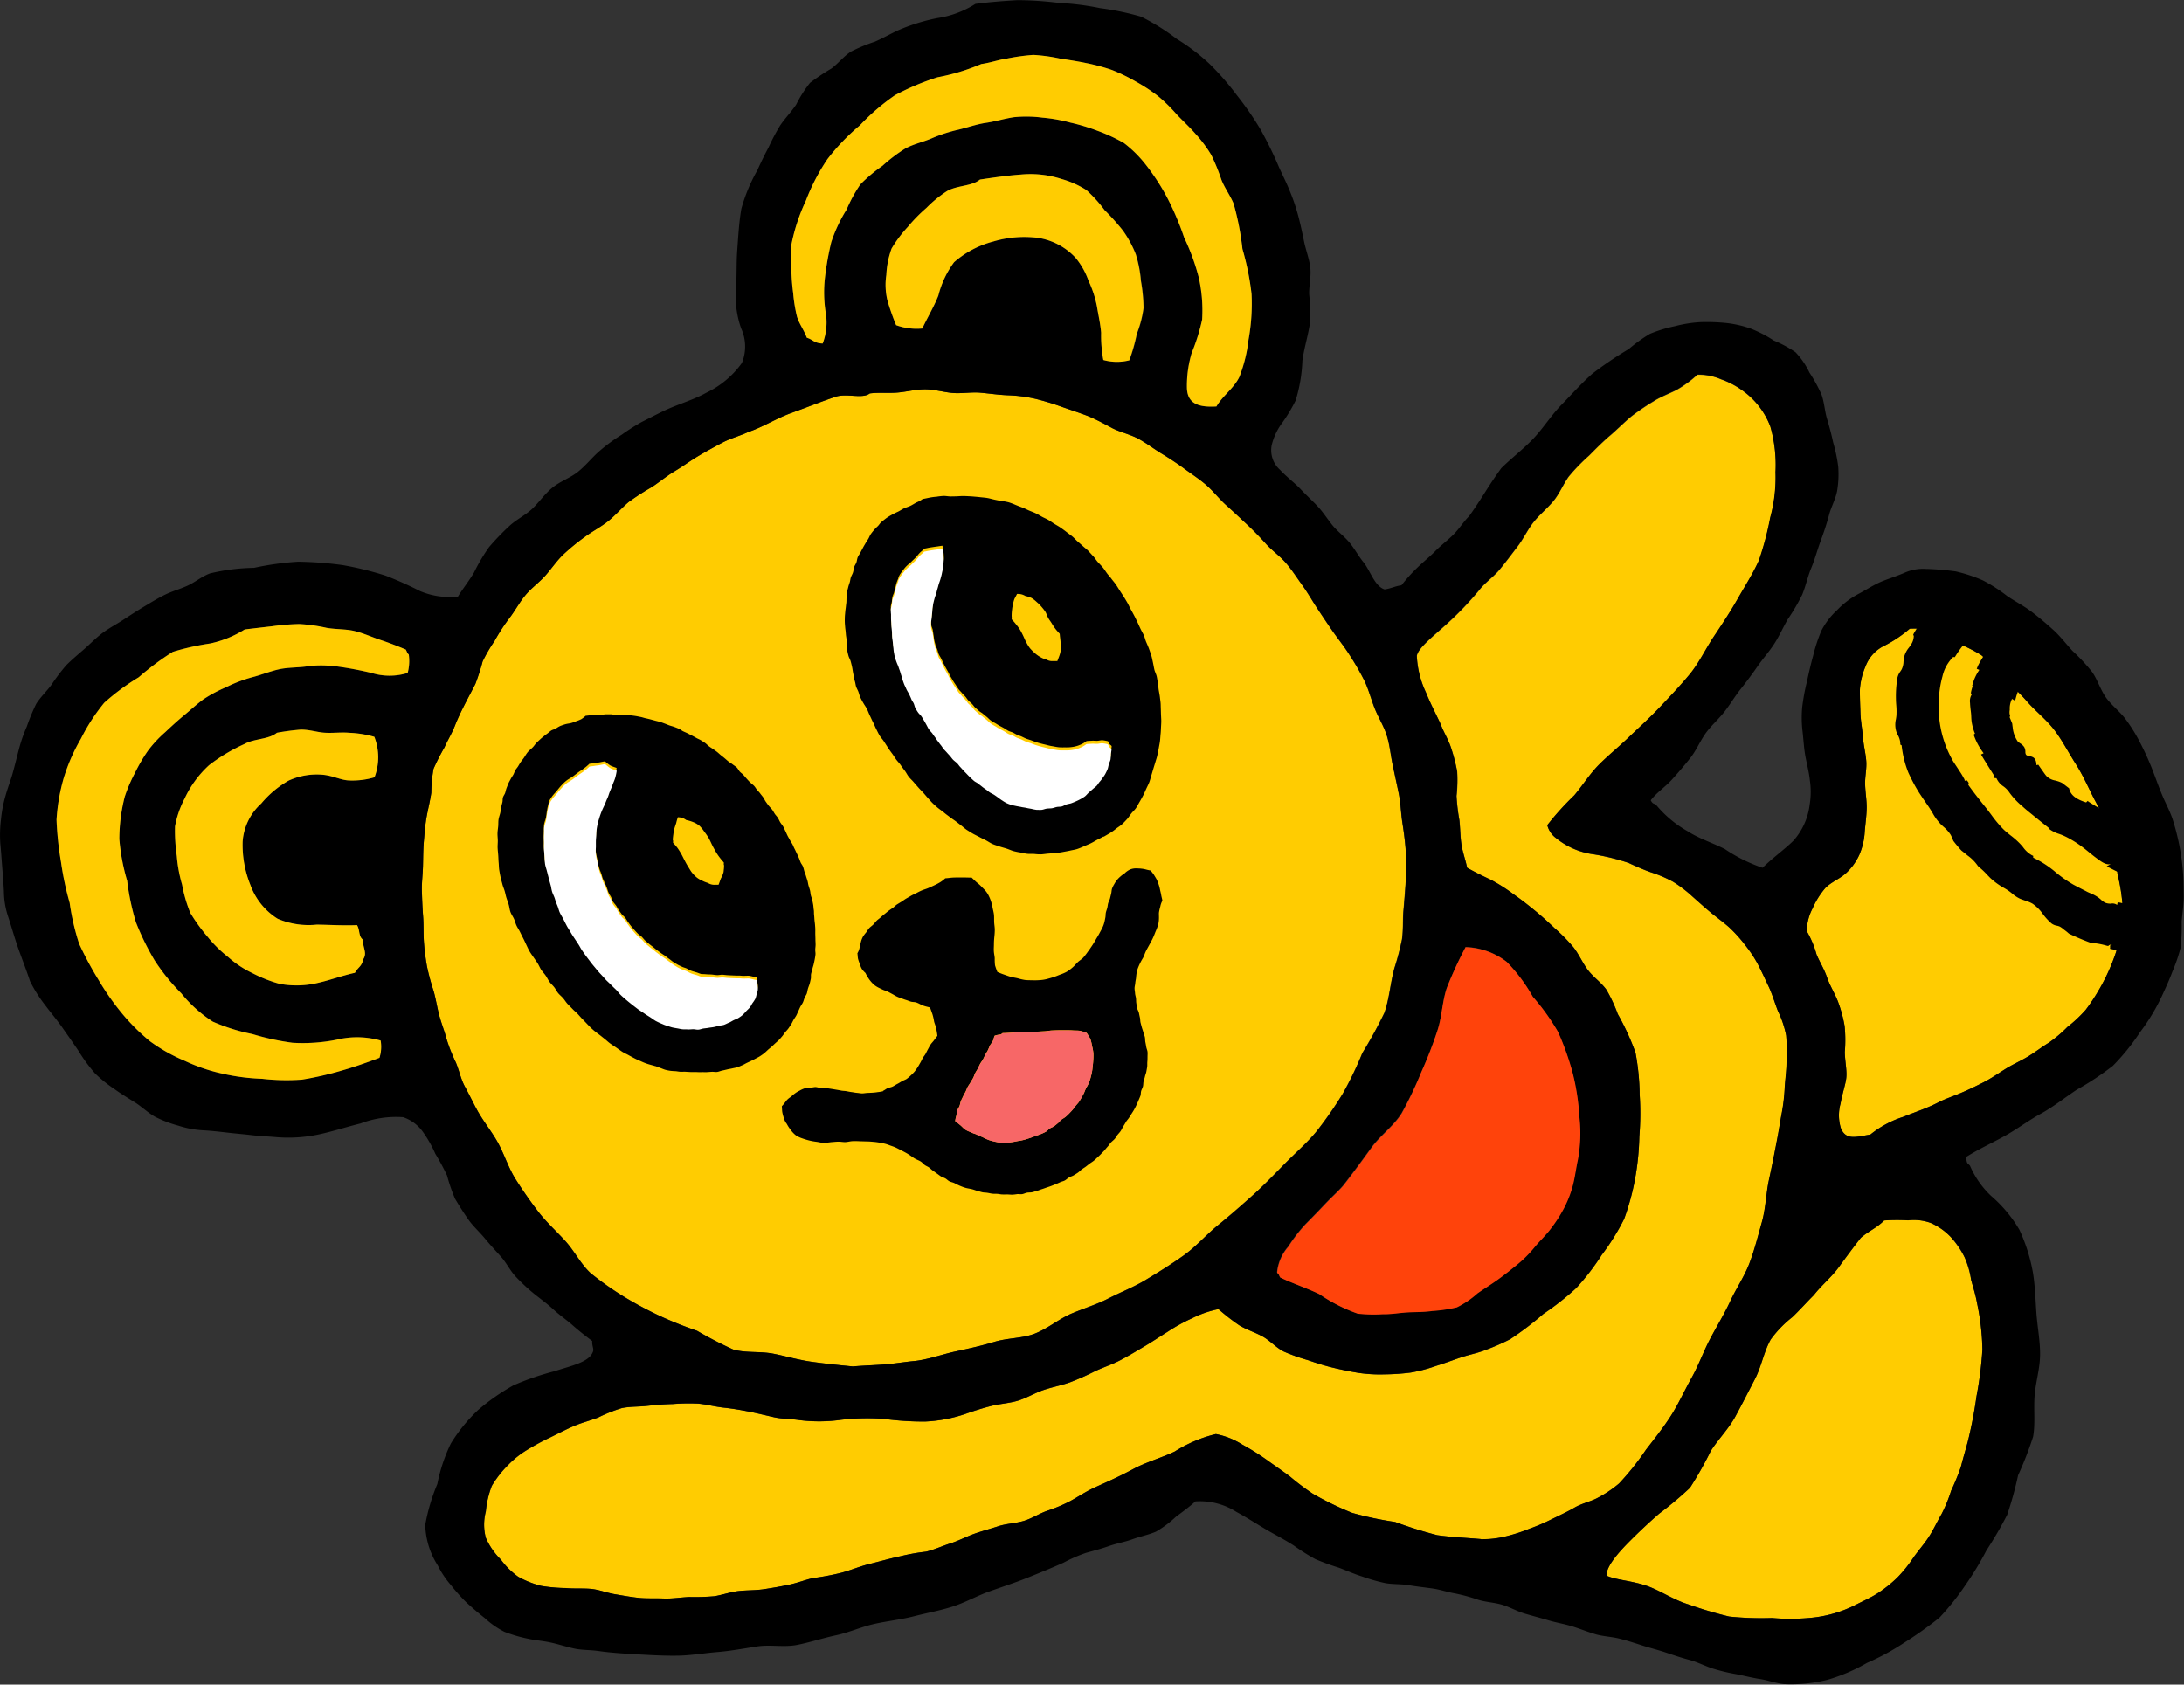 <svg xmlns="http://www.w3.org/2000/svg" xmlns:xlink="http://www.w3.org/1999/xlink" width="120.159" height="92.692" viewBox="0 0 120.159 92.692">
  <rect x="0" y="0" width="120.159" height="92.692" fill="#333333" stroke="none"/>
  <defs>
    <clipPath id="clip-path">
      <rect id="長方形_899" data-name="長方形 899" width="120.159" height="92.692" fill="none"/>
    </clipPath>
  </defs>
  <g id="グループ_1193" data-name="グループ 1193" transform="translate(0 0)">
    <g id="グループ_1192" data-name="グループ 1192" transform="translate(0 0)" clip-path="url(#clip-path)">
      <path id="パス_8099" data-name="パス 8099" d="M16.35,51.9c-.205-.391-.407-.806-.634-1.228-.214-.394-.3-.862-.485-1.3a9.627,9.627,0,0,1-.507-1.28c-.113-.438-.29-.87-.41-1.32s-.181-.9-.311-1.35a12.182,12.182,0,0,1-.361-1.34,13.121,13.121,0,0,1-.172-1.38c-.03-.462-.007-.926-.043-1.385s-.054-.924-.066-1.381.049-.924.061-1.381.009-.928.049-1.378c.042-.467.075-.926.158-1.369s.189-.857.25-1.284A8.131,8.131,0,0,1,14,33.213a12.14,12.14,0,0,1,.594-1.171c.179-.4.414-.778.57-1.18.321-.813.747-1.558,1.135-2.321a11.614,11.614,0,0,0,.4-1.241,8.6,8.6,0,0,1,.66-1.129,10.675,10.675,0,0,1,.83-1.277c.306-.4.546-.864.881-1.258s.751-.686,1.095-1.075.619-.808.992-1.162a12.169,12.169,0,0,1,1.188-.968c.41-.3.872-.539,1.27-.858s.728-.714,1.119-1.044a13.727,13.727,0,0,1,1.286-.827c.426-.285.818-.615,1.256-.872s.851-.57,1.287-.829.891-.509,1.338-.744.959-.365,1.413-.58c.813-.275,1.552-.752,2.359-1.044s1.607-.612,2.42-.886c.613-.224,1.5.129,1.906-.191.514-.066,1.049-.005,1.539-.049.507-.047,1-.177,1.5-.177.518,0,1.018.155,1.513.2.516.042,1.032-.059,1.529-.016.513.047,1.015.123,1.515.141a7.977,7.977,0,0,1,1.51.195,14.1,14.1,0,0,1,1.456.441c.486.169.969.33,1.439.506s.909.453,1.359.676.971.337,1.414.573.851.558,1.282.82.857.54,1.265.839.839.579,1.22.914.693.747,1.07,1.086.745.685,1.115,1.03.721.705,1.062,1.084.77.674,1.1,1.058.61.818.907,1.23.546.855.827,1.279.561.846.851,1.263.643.848.938,1.322a14.557,14.557,0,0,1,.81,1.407c.228.476.36,1.011.566,1.524.2.5.5.966.66,1.487s.208,1.062.32,1.6.229,1.058.337,1.588.116,1.074.2,1.609.153,1.067.189,1.6a11.807,11.807,0,0,1-.005,1.607c-.038.542-.078,1.081-.127,1.612s0,1.089-.087,1.614a14.624,14.624,0,0,1-.412,1.562c-.222.82-.278,1.682-.549,2.457a25.09,25.09,0,0,1-1.213,2.21,19.431,19.431,0,0,1-1.084,2.248A22.06,22.06,0,0,1,62.59,53.15c-.528.646-1.169,1.19-1.757,1.79s-1.159,1.2-1.784,1.757-1.244,1.1-1.9,1.633-1.2,1.176-1.889,1.664-1.393.926-2.118,1.36c-.638.382-1.345.655-2.017,1-.657.334-1.378.551-2.073.857-.671.294-1.268.81-1.981,1.084-.678.262-1.479.228-2.213.45-.69.21-1.406.37-2.161.532-.7.151-1.406.417-2.175.516-.577.05-1.147.153-1.724.195s-1.154.059-1.73.108c-.758-.075-1.482-.148-2.193-.245-.756-.1-1.463-.313-2.165-.453-.749-.149-1.538-.03-2.224-.233A22.126,22.126,0,0,1,28.5,64.132a21.7,21.7,0,0,1-2.054-.82,20.048,20.048,0,0,1-1.96-1.053,17.148,17.148,0,0,1-1.828-1.289c-.54-.488-.883-1.2-1.385-1.757-.485-.54-1.046-1.034-1.506-1.631-.438-.568-.862-1.176-1.265-1.816-.38-.606-.6-1.331-.964-1.995-.346-.627-.834-1.2-1.185-1.871" transform="translate(9.85 9.091)" fill="#ffcc01" fill-rule="evenodd"/>
      <path id="パス_8100" data-name="パス 8100" d="M70.178,75.937c-.844-.075-1.651-.106-2.408-.215A24.056,24.056,0,0,1,65.457,75a19.493,19.493,0,0,1-2.359-.5,17.444,17.444,0,0,1-2.172-1.055,13.956,13.956,0,0,1-1.256-.949c-.4-.3-.841-.6-1.274-.912a13.461,13.461,0,0,0-1.343-.841,4.225,4.225,0,0,0-1.458-.582,7.567,7.567,0,0,0-2.267.963c-.716.341-1.571.58-2.274.959-.957.516-1.835.877-2.219,1.062-.422.2-.818.464-1.232.693a8.23,8.23,0,0,1-1.294.546c-.441.156-.85.429-1.3.561s-.94.141-1.385.288-.9.262-1.345.424-.857.382-1.3.523-.877.346-1.336.453a10.866,10.866,0,0,0-1.386.247c-.591.125-1.168.294-1.751.438s-1.14.4-1.73.526a13.359,13.359,0,0,1-1.357.243c-.429.1-.864.273-1.329.368-.44.092-.895.172-1.357.242s-.916.052-1.374.1-.905.212-1.355.287a12.4,12.4,0,0,1-1.383.042c-.48.024-.942.1-1.381.085-.5-.019-.971.007-1.388-.036-.447-.047-.9-.13-1.348-.207s-.886-.259-1.334-.292-.914,0-1.352-.042a8.93,8.93,0,0,1-1.355-.122,5.189,5.189,0,0,1-1.254-.5,4.217,4.217,0,0,1-.95-.943,3.829,3.829,0,0,1-.829-1.2,2.825,2.825,0,0,1,0-1.449,5.34,5.34,0,0,1,.328-1.407,5.855,5.855,0,0,1,.891-1.141,5.108,5.108,0,0,1,1.11-.874,13.148,13.148,0,0,1,1.246-.667c.407-.2.824-.419,1.272-.612.417-.181.877-.294,1.331-.467a8.648,8.648,0,0,1,1.308-.521c.473-.094.952-.069,1.4-.122.476-.052.94-.09,1.4-.1a11.206,11.206,0,0,1,1.406-.023c.474.047.935.172,1.4.222s.936.129,1.392.219.923.208,1.374.309.945.087,1.4.158a8.692,8.692,0,0,0,2.3-.019,12.7,12.7,0,0,1,2.352-.049,16.34,16.34,0,0,0,2.253.146,7.91,7.91,0,0,0,2.2-.412c.478-.17.959-.323,1.44-.445s1.009-.148,1.482-.294.923-.422,1.393-.582.978-.254,1.446-.42a14.332,14.332,0,0,0,1.374-.608c.453-.217.938-.37,1.381-.6s.893-.5,1.336-.764.862-.544,1.3-.818a9.541,9.541,0,0,1,1.327-.733,5.8,5.8,0,0,1,1.466-.511,12.059,12.059,0,0,0,1.135.886c.393.242.855.382,1.277.612s.744.613,1.169.832a10.424,10.424,0,0,0,1.348.48c.445.156.9.3,1.362.412s.931.207,1.4.285a8.087,8.087,0,0,0,1.447.083,11.959,11.959,0,0,0,1.447-.1,8.425,8.425,0,0,0,1.392-.368c.467-.142.921-.316,1.369-.466.474-.156.954-.245,1.378-.42a12.222,12.222,0,0,0,1.324-.58,17.153,17.153,0,0,0,1.83-1.393,14.842,14.842,0,0,0,1.809-1.425,13.34,13.34,0,0,0,1.407-1.83,12.516,12.516,0,0,0,1.225-1.97,13.461,13.461,0,0,0,.606-2.241,14.736,14.736,0,0,0,.231-2.293,15.646,15.646,0,0,0,.017-2.3,12.982,12.982,0,0,0-.231-2.316,13.664,13.664,0,0,0-.969-2.118,8.384,8.384,0,0,0-.624-1.336c-.287-.4-.721-.693-1.015-1.079s-.493-.86-.791-1.246a9.316,9.316,0,0,0-1.03-1.048c-.354-.337-.718-.669-1.1-.982s-.77-.617-1.171-.895a9.36,9.36,0,0,0-1.258-.8c-.457-.215-.877-.42-1.3-.662-.076-.4-.235-.8-.311-1.279-.07-.431-.063-.893-.116-1.347a10.706,10.706,0,0,1-.156-1.326,7.877,7.877,0,0,0,.035-1.338,9.5,9.5,0,0,0-.332-1.3c-.142-.443-.387-.832-.539-1.22-.132-.337-.539-1.077-.851-1.849a5.253,5.253,0,0,1-.5-2c.066-.44.93-1.1,1.713-1.817a18.157,18.157,0,0,0,1.729-1.814c.323-.415.787-.723,1.126-1.135s.653-.836.976-1.256.546-.916.874-1.331.749-.752,1.089-1.159.54-.924.851-1.357a10.341,10.341,0,0,1,1.112-1.147c.375-.375.744-.754,1.152-1.1s.777-.728,1.185-1.067a12.776,12.776,0,0,1,1.206-.818c.426-.273.909-.441,1.3-.646a6.4,6.4,0,0,0,1.124-.825,3.062,3.062,0,0,1,1.3.252,4.551,4.551,0,0,1,1.155.6,4.309,4.309,0,0,1,1.562,2,7.687,7.687,0,0,1,.283,2.519,8.4,8.4,0,0,1-.29,2.5,16.456,16.456,0,0,1-.624,2.356c-.321.719-.77,1.414-1.18,2.135-.4.7-.848,1.38-1.3,2.054s-.806,1.439-1.313,2.057c-.526.641-1.1,1.237-1.638,1.807-.587.622-1.2,1.171-1.744,1.694s-1.108.976-1.614,1.48c-.519.521-.9,1.141-1.369,1.7a15.389,15.389,0,0,0-1.487,1.631,1.279,1.279,0,0,0,.49.719,4.138,4.138,0,0,0,1.915.862,11.941,11.941,0,0,1,2.059.493c.394.181.8.363,1.227.516a6.987,6.987,0,0,1,1.22.518,7.058,7.058,0,0,1,1.055.8c.332.294.662.594,1,.876s.7.537,1.034.832a7.854,7.854,0,0,1,.888.985,6.828,6.828,0,0,1,.726,1.107c.2.389.386.792.575,1.194s.325.879.506,1.329a5.542,5.542,0,0,1,.45,1.341,10.8,10.8,0,0,1,.023,1.425c0,.48-.073.956-.1,1.421a10.244,10.244,0,0,1-.162,1.4c-.092.492-.163.964-.245,1.4-.139.728-.288,1.5-.462,2.3-.163.742-.174,1.55-.391,2.323-.207.74-.4,1.513-.681,2.257-.273.728-.731,1.393-1.062,2.106s-.745,1.381-1.107,2.071-.634,1.452-1.011,2.123c-.391.7-.716,1.426-1.124,2.069-.436.688-.935,1.308-1.392,1.9a15.094,15.094,0,0,1-1.48,1.857,6.43,6.43,0,0,1-1.166.784c-.375.208-.865.3-1.289.546-.384.224-.8.415-1.22.62a10.921,10.921,0,0,1-1.253.539,9.3,9.3,0,0,1-1.3.42,5.342,5.342,0,0,1-1.373.158" transform="translate(11.301 8.748)" fill="#ffcc01" fill-rule="evenodd"/>
      <path id="パス_8101" data-name="パス 8101" d="M70.741,50.865c-.12.448-.255.9-.372,1.359a12.654,12.654,0,0,1-.535,1.307,7.972,7.972,0,0,1-.532,1.294c-.236.407-.433.841-.686,1.232s-.573.754-.846,1.138a7.587,7.587,0,0,1-.888,1.105,7.072,7.072,0,0,1-1.112.886c-.394.252-.834.441-1.254.658a6.89,6.89,0,0,1-2.217.662,11.5,11.5,0,0,1-2.325.03,17.136,17.136,0,0,1-2.352-.08,21.86,21.86,0,0,1-2.246-.669c-.789-.243-1.461-.7-2.134-.963-.86-.337-1.816-.365-2.368-.617-.028-.492.62-1.242,1.294-1.918.493-.493,1.058-1.025,1.607-1.5a19.651,19.651,0,0,0,1.689-1.418,20.016,20.016,0,0,0,1.147-2.029c.415-.655.98-1.213,1.35-1.894s.718-1.366,1.077-2.059.485-1.489.867-2.174a6.09,6.09,0,0,1,1.188-1.232c.419-.4.808-.844,1.188-1.216.415-.539.959-.973,1.362-1.524s.8-1.088,1.22-1.626c.426-.37.9-.563,1.282-.956a10.143,10.143,0,0,1,1.317-.007,2.689,2.689,0,0,1,1.261.149,3.437,3.437,0,0,1,1.089.768,5.915,5.915,0,0,1,.759,1.107,5.935,5.935,0,0,1,.363,1.26c.111.408.248.825.323,1.263a13.4,13.4,0,0,1,.3,2.564,20.815,20.815,0,0,1-.323,2.563,24.544,24.544,0,0,1-.49,2.531" transform="translate(37.515 28.491)" fill="#ffcc01" fill-rule="evenodd"/>
      <path id="パス_8102" data-name="パス 8102" d="M73.324,39.722a10.593,10.593,0,0,1-.763,1.162,7.4,7.4,0,0,1-1.009.947,7.01,7.01,0,0,1-1.051.884c-.386.236-.752.526-1.154.764s-.822.42-1.214.667-.773.514-1.183.723-.837.415-1.256.592c-.438.186-.881.328-1.277.537-.58.3-1.254.519-1.9.78a5.54,5.54,0,0,0-1.8.969c-.848.151-1.317.3-1.612-.3a2.4,2.4,0,0,1-.031-1.409c.092-.537.281-1.079.314-1.416.042-.417-.075-.905-.082-1.419a7.921,7.921,0,0,0-.01-1.419,7.409,7.409,0,0,0-.375-1.376c-.181-.45-.44-.864-.586-1.289-.163-.48-.424-.888-.584-1.279a5.441,5.441,0,0,0-.535-1.277,2.706,2.706,0,0,1,.313-1.251,4.516,4.516,0,0,1,.716-1.14c.309-.309.763-.486,1.091-.773a3.108,3.108,0,0,0,.778-1.065,3.681,3.681,0,0,0,.288-1.254c.035-.42.1-.857.108-1.3.005-.426-.075-.86-.087-1.3s.1-.874.061-1.307-.149-.862-.181-1.293-.122-.874-.136-1.3c-.014-.45-.036-.9-.03-1.324a3.851,3.851,0,0,1,.313-1.277,2.066,2.066,0,0,1,1.07-1.145,6.968,6.968,0,0,0,1.36-.919,4.216,4.216,0,0,1,1.451.167,8.475,8.475,0,0,1,1.253.66,8.555,8.555,0,0,1,1.234.629,8.393,8.393,0,0,1,.963,1c.476.486,1.039.961,1.546,1.541.46.532,1.063.992,1.517,1.59.433.57.771,1.235,1.169,1.857s.686,1.284,1.016,1.932a15.65,15.65,0,0,1,.91,1.981,11.959,11.959,0,0,1,.37,2.142,10.009,10.009,0,0,1,.3,2.156,9.792,9.792,0,0,1-.386,2.158,11.132,11.132,0,0,1-.9,2" transform="translate(42.191 14.678)" fill="#ffcc01" fill-rule="evenodd"/>
      <path id="パス_8103" data-name="パス 8103" d="M106.022,31.31a2.479,2.479,0,0,0-1.274.222c-.478.2-.956.349-1.251.476-.481.21-.888.488-1.284.691a4.558,4.558,0,0,0-1.14.874,4.021,4.021,0,0,0-.87,1.141,9.151,9.151,0,0,0-.452,1.383c-.122.433-.228.9-.337,1.407a11.4,11.4,0,0,0-.262,1.421,6.538,6.538,0,0,0,.024,1.355c.052.455.073.917.156,1.353.087.452.2.879.243,1.307a4.28,4.28,0,0,1-.01,1.324,3.631,3.631,0,0,1-.9,2c-.483.474-1.072.886-1.694,1.484a8.624,8.624,0,0,1-2.068-1.025c-.652-.335-1.43-.579-2.04-.976a6.236,6.236,0,0,1-1.732-1.439c-.136-.132-.188-.033-.311-.273.314-.415.8-.738,1.152-1.124s.7-.792,1.023-1.2.525-.9.822-1.327.7-.773,1.025-1.18.587-.86.91-1.268.632-.818.928-1.247.646-.818.93-1.254.492-.917.754-1.367a10.976,10.976,0,0,0,.789-1.345c.195-.474.3-.99.5-1.473s.328-.975.509-1.465.339-.959.474-1.47c.115-.426.347-.839.436-1.287a5.526,5.526,0,0,0,.063-1.357,8.554,8.554,0,0,0-.278-1.324c-.094-.445-.21-.879-.339-1.307s-.149-.917-.306-1.338a8.32,8.32,0,0,0-.66-1.2,4.3,4.3,0,0,0-.764-1.117,6.388,6.388,0,0,0-1.2-.648,6.872,6.872,0,0,0-1.239-.645,5.945,5.945,0,0,0-1.367-.318,10.813,10.813,0,0,0-1.426-.049,7.089,7.089,0,0,0-1.407.224,7.721,7.721,0,0,0-1.371.419,8.437,8.437,0,0,0-1.164.837,20.949,20.949,0,0,0-2,1.352c-.61.535-1.143,1.143-1.7,1.711s-.994,1.275-1.546,1.859-1.2,1.07-1.774,1.637c-.309.427-.606.872-.89,1.322s-.57.891-.879,1.32c-.3.294-.537.688-.867,1.016-.311.308-.674.58-.989.9s-.669.6-.978.9a9.187,9.187,0,0,0-.888.983c-.334.042-.591.184-.926.226-.546-.167-.794-1.044-1.161-1.494-.278-.341-.488-.744-.775-1.088s-.658-.608-.938-.954-.518-.728-.822-1.049-.638-.624-.938-.945c-.266-.285-.73-.636-1.124-1.053a1.44,1.44,0,0,1-.455-1.347,3.407,3.407,0,0,1,.589-1.246,8.827,8.827,0,0,0,.73-1.218,8.487,8.487,0,0,0,.372-2.191c.1-.742.347-1.48.429-2.184a10.267,10.267,0,0,0-.056-1.461c-.016-.48.118-.985.061-1.475s-.243-.95-.341-1.428-.2-.964-.323-1.423a10.549,10.549,0,0,0-.469-1.376c-.2-.5-.431-.936-.6-1.324a21.47,21.47,0,0,0-1.006-2.054,17.367,17.367,0,0,0-1.3-1.88,15,15,0,0,0-1.5-1.722,11.276,11.276,0,0,0-1.809-1.378A12.226,12.226,0,0,0,62.784.919a15.112,15.112,0,0,0-2.26-.471A14.882,14.882,0,0,0,58.267.162,19.074,19.074,0,0,0,55.982.009c-.721.042-1.527.1-2.318.207a5.414,5.414,0,0,1-2.1.782,10.514,10.514,0,0,0-2.165.676c-.429.2-.839.434-1.265.62a9.251,9.251,0,0,0-1.31.542c-.4.254-.7.65-1.075.931a11.977,11.977,0,0,0-1.183.791,6.675,6.675,0,0,0-.764,1.2c-.264.394-.6.74-.865,1.122a11.436,11.436,0,0,0-.653,1.232c-.217.407-.42.818-.612,1.249a9.32,9.32,0,0,0-.884,2.123c-.127.731-.17,1.5-.228,2.3-.054.735-.014,1.508-.08,2.309a5.308,5.308,0,0,0,.294,1.972,2.389,2.389,0,0,1,.042,1.911,5.1,5.1,0,0,1-1.951,1.631c-.723.408-1.624.65-2.391,1.025-.412.2-.808.407-1.168.587a11.7,11.7,0,0,0-1.1.7,9.541,9.541,0,0,0-1.277.947c-.382.339-.723.775-1.155,1.114-.408.318-.94.5-1.362.836s-.719.78-1.1,1.152-.9.613-1.284.971A13.939,13.939,0,0,0,26.91,30.1a9.841,9.841,0,0,0-.829,1.4c-.3.5-.634.912-.886,1.327a4.2,4.2,0,0,1-2.078-.3,20.675,20.675,0,0,0-1.9-.851,17.662,17.662,0,0,0-2.379-.584,20.1,20.1,0,0,0-2.443-.184,16.1,16.1,0,0,0-2.417.337,11.107,11.107,0,0,0-2.422.306c-.436.158-.8.466-1.192.653-.419.2-.862.314-1.256.506-.415.2-.8.44-1.175.664-.393.235-.768.48-1.136.721-.384.252-.787.46-1.14.721s-.681.6-1.013.891-.688.584-1,.9a10.288,10.288,0,0,0-.81,1.07c-.262.358-.6.669-.844,1.056a11.386,11.386,0,0,0-.516,1.249,8.125,8.125,0,0,0-.436,1.258c-.113.42-.215.857-.339,1.3-.1.367-.268.787-.4,1.261A7.155,7.155,0,0,0,.054,45.1a6.9,6.9,0,0,0-.036,1.317c.042.434.071.877.106,1.32s.069.884.092,1.326a4.482,4.482,0,0,0,.21,1.308c.2.6.37,1.22.582,1.821s.447,1.194.646,1.8a7.91,7.91,0,0,0,.832,1.317c.313.417.653.817.947,1.237s.6.851.884,1.275a8.886,8.886,0,0,0,.916,1.247,7.3,7.3,0,0,0,1.055.851c.367.264.752.5,1.136.74s.712.57,1.112.794a6.71,6.71,0,0,0,1.277.486,5.4,5.4,0,0,0,1.336.254c.447.024.9.075,1.352.127s.891.087,1.347.141.895.068,1.35.109a8.015,8.015,0,0,0,2.349-.151c.771-.165,1.562-.424,2.285-.6a5.529,5.529,0,0,1,2.346-.346,2.194,2.194,0,0,1,1.1.824,6.717,6.717,0,0,1,.672,1.187,13.011,13.011,0,0,1,.646,1.2,9.566,9.566,0,0,0,.441,1.28c.233.391.476.778.738,1.15s.613.678.9,1.03.6.681.9,1.02.5.773.817,1.1a10.221,10.221,0,0,0,1.006.935c.358.287.725.552,1.056.858s.719.57,1.058.87.709.591,1.07.86c-.019.3.118.445.031.612-.217.566-1.22.758-2.114,1.053a15.055,15.055,0,0,0-2.248.773,11.852,11.852,0,0,0-1.948,1.36,9.009,9.009,0,0,0-1.5,1.845,9.12,9.12,0,0,0-.742,2.227,10.579,10.579,0,0,0-.665,2.245,4.338,4.338,0,0,0,.688,2.233,5.081,5.081,0,0,0,.714,1.07,10.013,10.013,0,0,0,.864.969c.328.3.658.586,1,.853a4.745,4.745,0,0,0,1.088.761,7.939,7.939,0,0,0,1.28.377c.419.094.865.122,1.3.221.417.092.836.231,1.279.327.417.089.869.068,1.315.132.7.1,1.435.144,2.186.186.714.04,1.446.083,2.191.07.721-.012,1.446-.141,2.184-.2.721-.061,1.435-.193,2.163-.306s1.492.056,2.212-.087,1.419-.375,2.134-.528,1.4-.466,2.108-.625,1.456-.236,2.154-.415c.721-.186,1.447-.314,2.132-.533.714-.226,1.364-.6,2.035-.837.714-.255,1.413-.48,2.064-.74.719-.287,1.4-.566,2.024-.844a8.563,8.563,0,0,1,1.232-.54c.419-.115.851-.229,1.282-.38s.87-.221,1.291-.374.883-.242,1.282-.414a5.885,5.885,0,0,0,1.1-.822c.393-.29.77-.568,1.07-.843a3.726,3.726,0,0,1,2.259.579c.662.356,1.246.758,1.975,1.164.387.215.8.438,1.194.695a11.723,11.723,0,0,0,1.169.737,13.338,13.338,0,0,0,1.3.474c.441.167.864.356,1.291.488a9.793,9.793,0,0,0,1.254.358c.422.075.869.043,1.3.116s.858.118,1.293.179.848.208,1.279.28a9.887,9.887,0,0,1,1.256.346c.42.127.872.146,1.287.266.433.125.83.363,1.258.49s.865.238,1.294.367.876.2,1.3.33.846.3,1.275.431.89.139,1.327.247.864.248,1.293.386.863.242,1.289.386.841.285,1.277.4.839.325,1.27.471a9.915,9.915,0,0,0,1.3.314c.436.085.872.2,1.322.269s.876.235,1.329.28a8.251,8.251,0,0,0,2.385-.238,9.716,9.716,0,0,0,2.172-.928,13.117,13.117,0,0,0,2.061-1.119,20.7,20.7,0,0,0,1.93-1.374,14.245,14.245,0,0,0,1.418-1.776,17.049,17.049,0,0,0,1.168-1.927,21.325,21.325,0,0,0,1.138-1.953,19.65,19.65,0,0,0,.6-2.174,19.223,19.223,0,0,0,.825-2.12c.132-.718.024-1.5.085-2.267.057-.731.294-1.48.3-2.253.007-.733-.141-1.491-.2-2.262-.054-.73-.068-1.494-.195-2.259a9.478,9.478,0,0,0-.745-2.354,7.391,7.391,0,0,0-1.564-1.866,5.045,5.045,0,0,1-1.152-1.652c-.132-.167-.17-.042-.215-.48.681-.431,1.376-.745,2.066-1.124.711-.387,1.352-.879,2.038-1.254.712-.391,1.334-.895,1.986-1.326a15.67,15.67,0,0,0,1.986-1.315,11.922,11.922,0,0,0,1.494-1.85,10.98,10.98,0,0,0,1.218-2.022c.181-.4.386-.829.559-1.3a9.189,9.189,0,0,0,.46-1.345,11.9,11.9,0,0,0,.054-1.421c.035-.462.118-.933.111-1.413s-.007-.947-.05-1.419a12.035,12.035,0,0,0-.2-1.411,12.979,12.979,0,0,0-.358-1.381c-.151-.455-.386-.879-.565-1.308-.2-.473-.372-.968-.565-1.465a15.078,15.078,0,0,0-.653-1.432,8.805,8.805,0,0,0-.829-1.336c-.318-.417-.763-.745-1.063-1.171s-.455-.961-.751-1.392a10.667,10.667,0,0,0-1.072-1.152c-.36-.386-.676-.811-1.062-1.161s-.8-.7-1.209-1.011-.9-.563-1.334-.858a8.606,8.606,0,0,0-1.329-.858,8.339,8.339,0,0,0-1.512-.5,15.707,15.707,0,0,0-1.586-.134m-25.391,20.8a3.883,3.883,0,0,1,2.273.815,9.159,9.159,0,0,1,1.428,1.911,12.121,12.121,0,0,1,1.386,1.93,14.835,14.835,0,0,1,.811,2.278,12.426,12.426,0,0,1,.363,2.379,7.963,7.963,0,0,1-.08,2.387c-.094.429-.149.89-.259,1.343a6.182,6.182,0,0,1-.485,1.282,7.777,7.777,0,0,1-.735,1.154c-.271.363-.615.678-.9,1.029a6.706,6.706,0,0,1-.947.95c-.347.281-.7.563-1.067.829s-.751.5-1.126.759a4.978,4.978,0,0,1-1.133.77,7.92,7.92,0,0,1-1.36.2c-.443.068-.9.054-1.359.08-.44.023-.891.111-1.36.1a8.479,8.479,0,0,1-1.374-.03,9.009,9.009,0,0,1-2.111-1.072c-.716-.346-1.473-.591-2.156-.919-.125-.236-.036-.13-.17-.261a2.5,2.5,0,0,1,.619-1.435,8.433,8.433,0,0,1,.943-1.228c.37-.372.737-.751,1.074-1.107.408-.433.822-.787,1.072-1.112.5-.646.992-1.317,1.485-2s1.225-1.187,1.663-1.894A21.161,21.161,0,0,0,78.2,58.977a22.941,22.941,0,0,0,.879-2.257c.257-.763.266-1.616.525-2.375a22.3,22.3,0,0,1,1.029-2.231M49.251,5.235a13.816,13.816,0,0,1,2.335-.983,11.809,11.809,0,0,0,2.408-.728c.5-.069.943-.233,1.407-.3a11.011,11.011,0,0,1,1.452-.2,9.231,9.231,0,0,1,1.461.2c.5.076.987.151,1.444.248a10.815,10.815,0,0,1,1.416.379,10.133,10.133,0,0,1,1.317.639,9.786,9.786,0,0,1,1.223.8,9.245,9.245,0,0,1,1.036,1.02c.328.347.693.678,1.022,1.056a6.987,6.987,0,0,1,.876,1.173A11.554,11.554,0,0,1,67.2,9.895c.175.447.481.853.672,1.315a15.5,15.5,0,0,1,.483,2.486,14.945,14.945,0,0,1,.5,2.471,11.1,11.1,0,0,1-.165,2.523,8.133,8.133,0,0,1-.506,2.055c-.311.632-.912,1.023-1.261,1.621-.888.049-1.607-.092-1.623-1.042a6.376,6.376,0,0,1,.262-1.9,10.921,10.921,0,0,0,.575-1.84,8.246,8.246,0,0,0-.189-2.33,12.139,12.139,0,0,0-.8-2.182,15.753,15.753,0,0,0-.905-2.142A12.282,12.282,0,0,0,62.96,8.963a6.7,6.7,0,0,0-1.133-1.1A9.411,9.411,0,0,0,60.392,7.2a11.047,11.047,0,0,0-1.5-.452,8.525,8.525,0,0,0-1.532-.273,6.779,6.779,0,0,0-1.571-.028c-.516.076-1.025.238-1.541.313s-1.008.254-1.508.372a8.655,8.655,0,0,0-1.463.473c-.485.21-1.016.32-1.473.57a8.653,8.653,0,0,0-1.254.95,8.463,8.463,0,0,0-1.211,1.016,7.793,7.793,0,0,0-.758,1.386,8.187,8.187,0,0,0-.846,1.8,16.036,16.036,0,0,0-.347,1.965,7.092,7.092,0,0,0,.028,1.819,3.3,3.3,0,0,1-.153,1.793c-.459-.01-.537-.215-.874-.318-.149-.415-.42-.759-.54-1.166a8.247,8.247,0,0,1-.21-1.291,11.818,11.818,0,0,1-.1-1.3,9.99,9.99,0,0,1-.009-1.308,10.314,10.314,0,0,1,.806-2.471,11.1,11.1,0,0,1,1.187-2.288A11.614,11.614,0,0,1,47.3,6.91a12.091,12.091,0,0,1,1.951-1.675M62.14,19.824a2.767,2.767,0,0,1-1.437-.016,7.361,7.361,0,0,1-.122-1.5c-.042-.5-.158-1-.233-1.472a5.976,5.976,0,0,0-.46-1.388,4.09,4.09,0,0,0-.716-1.268,3.55,3.55,0,0,0-2.114-1.095,5.955,5.955,0,0,0-2.419.21,5.328,5.328,0,0,0-2.147,1.136,5.227,5.227,0,0,0-.865,1.838c-.268.672-.641,1.279-.883,1.81a3.282,3.282,0,0,1-1.44-.186,13.433,13.433,0,0,1-.474-1.345,3.638,3.638,0,0,1-.064-1.418,4.819,4.819,0,0,1,.29-1.454,6.938,6.938,0,0,1,.893-1.19,8.819,8.819,0,0,1,1.025-1.046,6.626,6.626,0,0,1,1.131-.926c.559-.32,1.359-.257,1.812-.634.787-.115,1.552-.226,2.26-.276a5.5,5.5,0,0,1,2.236.25,5.133,5.133,0,0,1,1.36.606,7.41,7.41,0,0,1,1,1.105,12.653,12.653,0,0,1,1,1.112A5.957,5.957,0,0,1,62.5,14a6.585,6.585,0,0,1,.28,1.463,9.013,9.013,0,0,1,.144,1.484,5.908,5.908,0,0,1-.368,1.421,9.874,9.874,0,0,1-.412,1.458M20.6,42.77a4.3,4.3,0,0,1-1.43.172c-.431-.024-.829-.245-1.355-.308a3.729,3.729,0,0,0-1.944.32,5.564,5.564,0,0,0-1.506,1.256,3.126,3.126,0,0,0-1.023,2.1,5.9,5.9,0,0,0,.426,2.384,3.668,3.668,0,0,0,1.5,1.859,4.335,4.335,0,0,0,2.151.321c.707.009,1.452.061,2.213.026.16.245.085.608.3.78.059.551.252.761.052,1.088-.111.448-.269.414-.467.759-.691.153-1.36.4-2.038.554a5.089,5.089,0,0,1-2.1.054,7.576,7.576,0,0,1-1.5-.594,5.635,5.635,0,0,1-1.32-.874,7.086,7.086,0,0,1-1.14-1.121,9.887,9.887,0,0,1-.949-1.313,7.924,7.924,0,0,1-.452-1.553,7.865,7.865,0,0,1-.29-1.572,9.6,9.6,0,0,1-.1-1.633,5.276,5.276,0,0,1,.532-1.541A5.7,5.7,0,0,1,11.5,42.1a9.737,9.737,0,0,1,1.937-1.157c.563-.316,1.34-.247,1.793-.622a12.972,12.972,0,0,1,1.3-.172c.48-.009.9.142,1.313.169.464.031.921-.036,1.366.005a5.8,5.8,0,0,1,1.381.222A3.083,3.083,0,0,1,20.6,42.77M18.377,36.66a5.592,5.592,0,0,0-1.512.012c-.493.069-1.029.047-1.532.16s-1,.318-1.479.438a7.761,7.761,0,0,0-1.426.549,7.357,7.357,0,0,0-1.228.655c-.38.275-.723.6-1.079.891s-.705.612-1.042.931a6.622,6.622,0,0,0-.945,1.02,9.1,9.1,0,0,0-.711,1.214,8.133,8.133,0,0,0-.558,1.3,9.485,9.485,0,0,0-.3,2.335A10.98,10.98,0,0,0,7,48.46a13.242,13.242,0,0,0,.478,2.28,14.5,14.5,0,0,0,1.03,2.1,11.135,11.135,0,0,0,1.468,1.81A7.349,7.349,0,0,0,11.7,56.213a10.661,10.661,0,0,0,2.174.681,13.959,13.959,0,0,0,2.215.481,9.524,9.524,0,0,0,2.436-.169,4.748,4.748,0,0,1,2.412.047,2.026,2.026,0,0,1-.064.949c-.721.271-1.44.523-2.111.711a17.959,17.959,0,0,1-2.154.49,11.869,11.869,0,0,1-2.2-.047,11.507,11.507,0,0,1-2.177-.281,9.713,9.713,0,0,1-2.073-.705,9.326,9.326,0,0,1-1.922-1.086,11.373,11.373,0,0,1-1.569-1.572A14.7,14.7,0,0,1,5.4,53.888,18.983,18.983,0,0,1,4.354,51.93a12.961,12.961,0,0,1-.521-2.252,16.838,16.838,0,0,1-.478-2.253,17.036,17.036,0,0,1-.245-2.318,10.648,10.648,0,0,1,.4-2.309,10.2,10.2,0,0,1,.945-2.151A10.566,10.566,0,0,1,5.736,38.67a12.5,12.5,0,0,1,1.894-1.4,14.943,14.943,0,0,1,1.88-1.4,13.693,13.693,0,0,1,2.047-.46,5.9,5.9,0,0,0,1.908-.773c.532-.064,1.03-.122,1.5-.175a12.88,12.88,0,0,1,1.506-.123,9.022,9.022,0,0,1,1.5.21c.518.089,1.036.061,1.513.172.493.115.954.328,1.432.488s.93.332,1.411.535c.125.236.03.142.163.273a2.547,2.547,0,0,1-.059,1.015,3.369,3.369,0,0,1-1.989,0,18.554,18.554,0,0,0-2.061-.379M26.2,60.992c-.205-.391-.408-.806-.636-1.227-.212-.4-.3-.863-.483-1.3a9.071,9.071,0,0,1-.507-1.279c-.115-.44-.29-.87-.41-1.322s-.182-.9-.313-1.35a12.575,12.575,0,0,1-.36-1.34A12.231,12.231,0,0,1,23.32,51.8c-.03-.462-.007-.928-.043-1.385s-.054-.924-.068-1.383.05-.924.061-1.381.009-.928.05-1.378c.042-.467.075-.924.158-1.369.08-.429.189-.855.25-1.284a8.092,8.092,0,0,1,.122-1.312,11.984,11.984,0,0,1,.6-1.173c.179-.4.412-.778.57-1.178.32-.815.745-1.558,1.135-2.321a12.636,12.636,0,0,0,.4-1.242,8.705,8.705,0,0,1,.658-1.129,10.463,10.463,0,0,1,.832-1.275c.306-.4.546-.864.879-1.258s.752-.686,1.095-1.075.62-.81.994-1.164a11.966,11.966,0,0,1,1.188-.968c.41-.3.87-.537,1.27-.857s.728-.716,1.119-1.046a13.727,13.727,0,0,1,1.286-.827c.424-.283.817-.613,1.254-.872s.853-.57,1.287-.827.893-.509,1.338-.744.961-.367,1.413-.58c.815-.276,1.553-.754,2.361-1.044s1.605-.613,2.42-.888c.612-.224,1.5.129,1.906-.191.514-.066,1.049-.005,1.538-.049.509-.045,1-.177,1.5-.177.519,0,1.02.155,1.515.2.514.042,1.032-.057,1.527-.014.513.045,1.016.123,1.515.141a7.821,7.821,0,0,1,1.51.193,14.441,14.441,0,0,1,1.458.443c.485.169.968.328,1.437.506a14.759,14.759,0,0,1,1.359.676c.457.226.973.335,1.414.573s.853.558,1.284.818.855.54,1.263.841.841.577,1.221.914.691.745,1.07,1.084.745.686,1.115,1.032.719.7,1.06,1.082.77.676,1.105,1.058.608.818.907,1.23.546.855.827,1.279.561.846.851,1.263.643.85.938,1.322a14.557,14.557,0,0,1,.81,1.407c.228.476.36,1.011.565,1.524.2.5.5.968.662,1.487s.207,1.062.318,1.6.231,1.058.337,1.588.116,1.075.2,1.611.153,1.065.188,1.6a11.536,11.536,0,0,1,0,1.607c-.038.542-.08,1.081-.127,1.611s-.005,1.091-.087,1.614a14.662,14.662,0,0,1-.414,1.564c-.222.818-.276,1.68-.549,2.455a23.988,23.988,0,0,1-1.213,2.21,19.152,19.152,0,0,1-1.084,2.248,21.2,21.2,0,0,1-1.433,2.057c-.526.646-1.168,1.192-1.755,1.791s-1.161,1.194-1.786,1.755-1.242,1.1-1.9,1.635-1.2,1.174-1.89,1.663-1.393.928-2.116,1.362c-.638.382-1.347.653-2.017,1S59.6,72,58.9,72.3c-.671.3-1.267.81-1.981,1.086-.676.261-1.477.226-2.213.45-.69.208-1.406.368-2.161.53-.7.151-1.4.417-2.175.516-.575.05-1.147.153-1.724.195s-1.154.059-1.729.109c-.759-.075-1.484-.149-2.193-.247-.758-.1-1.465-.313-2.165-.452-.751-.149-1.539-.031-2.224-.235a21.9,21.9,0,0,1-1.991-1.029,21.1,21.1,0,0,1-2.055-.82,20.624,20.624,0,0,1-1.96-1.051,17.124,17.124,0,0,1-1.826-1.289c-.542-.49-.884-1.2-1.386-1.758-.485-.539-1.044-1.034-1.5-1.63-.438-.57-.864-1.176-1.267-1.817-.38-.606-.6-1.331-.963-1.995-.347-.625-.834-1.2-1.185-1.871M81.479,84.686c-.846-.075-1.652-.106-2.408-.215a23.9,23.9,0,0,1-2.313-.726,19.451,19.451,0,0,1-2.361-.5,17.305,17.305,0,0,1-2.17-1.055,13.712,13.712,0,0,1-1.256-.949c-.4-.3-.843-.6-1.274-.912a13.17,13.17,0,0,0-1.345-.841,4.225,4.225,0,0,0-1.458-.582,7.6,7.6,0,0,0-2.267.963c-.714.341-1.569.58-2.274.959-.957.516-1.833.877-2.217,1.062-.422.2-.818.464-1.232.693a8.4,8.4,0,0,1-1.294.546c-.443.156-.85.429-1.3.561s-.938.141-1.385.288-.9.262-1.345.424-.855.382-1.3.523-.879.346-1.336.453a10.866,10.866,0,0,0-1.386.247c-.591.125-1.168.294-1.753.438s-1.14.4-1.729.526a13.4,13.4,0,0,1-1.359.243c-.427.1-.864.273-1.327.368-.44.092-.895.172-1.357.242s-.917.052-1.374.1-.905.212-1.357.287a12.4,12.4,0,0,1-1.383.042c-.48.024-.94.1-1.381.085-.5-.019-.971.007-1.388-.036-.445-.047-.9-.13-1.347-.207s-.888-.259-1.334-.292-.914,0-1.352-.042a8.91,8.91,0,0,1-1.355-.122,5.189,5.189,0,0,1-1.254-.5,4.26,4.26,0,0,1-.952-.943,3.858,3.858,0,0,1-.829-1.2,2.825,2.825,0,0,1,0-1.449,5.272,5.272,0,0,1,.328-1.407,5.79,5.79,0,0,1,.891-1.141,5.1,5.1,0,0,1,1.108-.874,13.181,13.181,0,0,1,1.247-.667c.407-.2.824-.419,1.27-.612.419-.181.879-.294,1.333-.467a8.648,8.648,0,0,1,1.308-.521c.473-.094.95-.069,1.4-.122.474-.052.94-.09,1.4-.1a11.2,11.2,0,0,1,1.406-.023c.473.047.935.172,1.4.222s.936.129,1.392.219.923.208,1.374.309.945.087,1.4.158a8.679,8.679,0,0,0,2.3-.019,12.715,12.715,0,0,1,2.354-.049,16.34,16.34,0,0,0,2.253.146,7.91,7.91,0,0,0,2.2-.412c.478-.17.959-.323,1.44-.445s1.008-.148,1.482-.294.923-.422,1.392-.582.98-.255,1.447-.42a14.333,14.333,0,0,0,1.374-.608c.453-.217.938-.37,1.38-.6s.893-.5,1.338-.764.862-.544,1.3-.818a9.621,9.621,0,0,1,1.326-.733,5.827,5.827,0,0,1,1.466-.511,11.862,11.862,0,0,0,1.136.886c.393.242.855.382,1.277.612s.742.613,1.169.832a10.493,10.493,0,0,0,1.347.48c.447.156.9.3,1.364.412s.931.207,1.4.285a8.068,8.068,0,0,0,1.447.083,11.983,11.983,0,0,0,1.447-.1,8.47,8.47,0,0,0,1.392-.368c.467-.142.921-.318,1.369-.466.474-.158.954-.245,1.378-.42a12.04,12.04,0,0,0,1.322-.58,16.98,16.98,0,0,0,1.83-1.393,14.993,14.993,0,0,0,1.81-1.425,13.329,13.329,0,0,0,1.406-1.83,12.4,12.4,0,0,0,1.227-1.97,13.632,13.632,0,0,0,.606-2.241,14.53,14.53,0,0,0,.229-2.293,15.409,15.409,0,0,0,.019-2.3,13.347,13.347,0,0,0-.231-2.318A13.889,13.889,0,0,0,89,55.787a8.385,8.385,0,0,0-.624-1.336c-.288-.4-.723-.693-1.015-1.079s-.493-.86-.791-1.246a9.468,9.468,0,0,0-1.03-1.048c-.356-.337-.718-.669-1.1-.982s-.77-.617-1.171-.895a9.3,9.3,0,0,0-1.258-.8c-.457-.217-.879-.42-1.3-.662-.075-.4-.233-.8-.309-1.279-.07-.431-.064-.893-.116-1.347a10.708,10.708,0,0,1-.158-1.326,7.879,7.879,0,0,0,.036-1.338,9.5,9.5,0,0,0-.334-1.3c-.142-.443-.386-.832-.539-1.22-.13-.337-.537-1.077-.851-1.849a5.276,5.276,0,0,1-.493-2c.066-.44.93-1.1,1.713-1.817a17.9,17.9,0,0,0,1.727-1.814c.325-.415.789-.723,1.128-1.135s.653-.836.976-1.258.546-.914.874-1.329.749-.752,1.089-1.159.539-.924.851-1.357a10.188,10.188,0,0,1,1.112-1.147c.374-.375.742-.754,1.15-1.1s.778-.728,1.187-1.067a12.741,12.741,0,0,1,1.2-.818c.427-.273.91-.441,1.3-.646a6.354,6.354,0,0,0,1.126-.825,3.062,3.062,0,0,1,1.3.252,4.511,4.511,0,0,1,1.154.6,4.3,4.3,0,0,1,1.562,2,7.734,7.734,0,0,1,.285,2.519,8.4,8.4,0,0,1-.29,2.5,16.927,16.927,0,0,1-.624,2.356c-.321.719-.77,1.414-1.18,2.135-.4.7-.85,1.38-1.3,2.054s-.808,1.439-1.313,2.057c-.528.641-1.1,1.237-1.638,1.807-.587.622-1.2,1.171-1.746,1.694s-1.108.976-1.612,1.48c-.519.521-.9,1.141-1.371,1.7A15.375,15.375,0,0,0,85.129,45.4a1.271,1.271,0,0,0,.49.719,4.139,4.139,0,0,0,1.913.862,11.926,11.926,0,0,1,2.061.493c.394.181.8.363,1.227.516a6.97,6.97,0,0,1,1.218.518,7.073,7.073,0,0,1,1.056.8c.33.294.662.594,1,.876s.7.537,1.032.832a7.868,7.868,0,0,1,.89.985,6.828,6.828,0,0,1,.726,1.107c.2.389.384.792.575,1.194s.323.879.5,1.329a5.472,5.472,0,0,1,.452,1.341,10.8,10.8,0,0,1,.021,1.425c0,.48-.071.956-.1,1.421a10.247,10.247,0,0,1-.16,1.4c-.092.492-.163.964-.247,1.4-.137.728-.287,1.5-.462,2.3-.162.742-.172,1.55-.389,2.323-.208.74-.4,1.513-.681,2.257-.273.728-.733,1.393-1.063,2.106s-.744,1.381-1.107,2.071-.634,1.452-1.009,2.123c-.391.7-.718,1.426-1.124,2.069-.436.688-.935,1.308-1.393,1.9a14.773,14.773,0,0,1-1.48,1.857,6.369,6.369,0,0,1-1.166.784c-.374.208-.865.3-1.287.546-.386.224-.8.415-1.221.62a10.791,10.791,0,0,1-1.253.539,9.274,9.274,0,0,1-1.3.42,5.419,5.419,0,0,1-1.373.158m26.777-5.329c-.12.448-.255.9-.372,1.359a13.053,13.053,0,0,1-.535,1.307,7.972,7.972,0,0,1-.532,1.294c-.238.4-.433.841-.686,1.232s-.575.754-.848,1.138a7.462,7.462,0,0,1-.886,1.105,7.073,7.073,0,0,1-1.112.886c-.4.252-.836.441-1.256.658A6.877,6.877,0,0,1,99.812,89a11.482,11.482,0,0,1-2.323.03,17.136,17.136,0,0,1-2.352-.08,22.942,22.942,0,0,1-2.248-.669c-.787-.243-1.459-.7-2.132-.963-.86-.337-1.816-.365-2.368-.617-.028-.492.62-1.244,1.294-1.918.492-.493,1.056-1.025,1.605-1.5a19.729,19.729,0,0,0,1.691-1.418,20.339,20.339,0,0,0,1.145-2.029c.417-.655.982-1.213,1.352-1.894s.718-1.367,1.077-2.059.483-1.489.865-2.175a6.225,6.225,0,0,1,1.188-1.23c.42-.4.81-.844,1.188-1.216.417-.539.961-.973,1.362-1.524s.8-1.088,1.22-1.626c.427-.37.905-.563,1.284-.956a10.142,10.142,0,0,1,1.317-.007,2.711,2.711,0,0,1,1.261.148,3.442,3.442,0,0,1,1.089.77,4.187,4.187,0,0,1,1.122,2.365c.111.41.248.827.323,1.265a13.388,13.388,0,0,1,.294,2.564,20.167,20.167,0,0,1-.323,2.563,24.575,24.575,0,0,1-.488,2.531M115.515,54.4a10.593,10.593,0,0,1-.763,1.162,7.4,7.4,0,0,1-1.009.947,7.01,7.01,0,0,1-1.051.884c-.386.236-.752.526-1.154.764s-.822.42-1.214.667-.773.514-1.183.723-.837.415-1.256.592c-.438.186-.881.328-1.277.537-.58.3-1.254.519-1.9.78a5.54,5.54,0,0,0-1.8.969c-.848.151-1.317.3-1.612-.3a2.4,2.4,0,0,1-.031-1.409c.092-.537.281-1.079.314-1.416.042-.417-.075-.905-.082-1.419a7.921,7.921,0,0,0-.01-1.419,7.409,7.409,0,0,0-.375-1.376c-.181-.45-.44-.864-.586-1.289-.163-.48-.424-.888-.584-1.279a5.441,5.441,0,0,0-.535-1.277,2.706,2.706,0,0,1,.313-1.251,4.516,4.516,0,0,1,.716-1.14c.309-.309.763-.486,1.091-.773a3.108,3.108,0,0,0,.778-1.065,3.681,3.681,0,0,0,.288-1.254c.035-.42.1-.857.108-1.3.005-.426-.075-.86-.087-1.3s.1-.874.061-1.307-.149-.862-.181-1.293-.122-.874-.136-1.3c-.014-.45-.036-.9-.03-1.324a3.851,3.851,0,0,1,.313-1.277,2.066,2.066,0,0,1,1.07-1.145,6.968,6.968,0,0,0,1.36-.919,4.216,4.216,0,0,1,1.451.167,8.475,8.475,0,0,1,1.253.66,8.555,8.555,0,0,1,1.234.629,8.393,8.393,0,0,1,.963,1c.476.486,1.039.961,1.546,1.541.46.532,1.063.992,1.517,1.59.433.57.771,1.235,1.169,1.857s.686,1.284,1.016,1.932a15.65,15.65,0,0,1,.91,1.981,11.959,11.959,0,0,1,.37,2.142,10.009,10.009,0,0,1,.3,2.156,9.792,9.792,0,0,1-.386,2.158,11.132,11.132,0,0,1-.9,2" transform="translate(0 -0.001)" fill-rule="evenodd"/>
      <path id="パス_8104" data-name="パス 8104" d="M40.992,34.453l.341-.2a2.751,2.751,0,0,0,.32-.229c.1-.082.221-.148.32-.236s.189-.184.28-.283.158-.21.24-.316.184-.191.261-.3.132-.229.2-.342.13-.231.193-.347.113-.238.167-.358.116-.236.167-.36.078-.25.118-.377.075-.252.113-.379.078-.252.116-.379.082-.25.108-.38.057-.257.078-.387.05-.259.066-.391.021-.264.035-.4.016-.262.023-.394.017-.264.01-.4-.014-.262-.017-.394-.01-.264-.012-.4-.026-.262-.04-.394-.04-.259-.063-.389-.026-.264-.049-.394-.038-.261-.068-.391-.1-.247-.129-.375-.049-.259-.078-.389-.05-.259-.09-.386-.083-.248-.129-.374-.1-.243-.153-.367-.076-.252-.132-.374-.125-.233-.181-.353-.109-.242-.167-.361-.113-.24-.175-.356-.125-.235-.191-.349-.116-.24-.182-.354-.134-.229-.205-.342-.144-.221-.217-.334-.139-.226-.214-.335-.165-.207-.243-.314-.17-.2-.25-.309-.148-.221-.233-.323-.181-.195-.269-.292-.156-.217-.247-.314-.179-.195-.269-.292-.2-.174-.3-.266-.2-.177-.3-.264-.186-.191-.288-.275-.214-.16-.318-.242-.212-.16-.32-.236-.226-.139-.339-.208-.219-.149-.334-.217-.24-.115-.356-.179-.228-.134-.347-.191-.245-.1-.367-.153-.238-.116-.363-.163-.248-.092-.372-.144a3.718,3.718,0,0,0-.372-.142,2.9,2.9,0,0,0-.393-.073c-.13-.021-.261-.047-.393-.075s-.255-.066-.387-.09-.262-.031-.4-.047-.262-.026-.4-.038-.262-.016-.4-.023a3.776,3.776,0,0,0-.4.007c-.132.009-.266.009-.4.012s-.262-.024-.4-.028a3.128,3.128,0,0,0-.4.043,3.238,3.238,0,0,0-.387.05c-.127.024-.25.056-.384.075a1.424,1.424,0,0,1-.334.188c-.115.059-.222.132-.341.189s-.247.087-.363.144-.224.136-.342.189-.235.111-.346.175a2.542,2.542,0,0,0-.327.208c-.075.061-.155.12-.228.184s-.122.153-.191.221a2.559,2.559,0,0,0-.205.207c-.061.075-.123.148-.179.229s-.085.174-.136.259-.106.162-.155.247-.1.167-.144.252-.092.17-.136.257-.108.163-.146.254-.042.191-.073.283-.1.172-.125.264-.035.193-.063.287-.083.175-.116.268-.036.195-.066.287-.064.182-.085.278-.057.188-.068.285-.014.195-.021.292,0,.2-.014.292-.021.191-.035.29-.023.191-.031.288a2.682,2.682,0,0,0-.016.29,2.728,2.728,0,0,0,.007.292c.01.1.014.193.028.29s.019.193.028.29.031.193.038.29-.005.195,0,.292.023.195.038.29.04.193.066.287.083.179.111.271.05.189.073.283.036.193.052.288.038.193.056.287.035.191.063.283.035.2.066.287.087.177.12.266.057.191.092.278a3.278,3.278,0,0,0,.186.353c.064.113.148.221.205.342s.1.243.16.365.108.238.17.356.108.242.169.361.115.238.184.354.163.208.236.32.142.222.215.334.148.219.228.325.148.221.224.328.174.2.25.309.151.215.233.321.137.228.219.334.184.191.269.292.174.2.262.3.181.193.271.29.17.2.262.3.175.2.271.292.195.182.3.264.215.156.316.242.21.16.314.242.217.151.323.231.21.162.314.242.2.172.313.243.224.144.341.208.236.12.351.182.238.118.354.179.228.142.349.195.25.089.375.132.254.075.38.115.248.094.374.136a3.294,3.294,0,0,0,.389.082c.13.024.259.059.391.073s.268,0,.4.01a2.511,2.511,0,0,0,.4.019c.13-.012.262-.033.394-.042s.262-.024.394-.033a3.359,3.359,0,0,0,.391-.056c.129-.024.259-.045.389-.075s.259-.047.387-.087a3.685,3.685,0,0,0,.367-.149c.12-.054.243-.1.365-.158s.229-.127.347-.189.235-.118.351-.184M36.212,21.1a.774.774,0,0,1,.464.113,1.465,1.465,0,0,1,.342.111,1.7,1.7,0,0,1,.283.222,2.045,2.045,0,0,1,.254.252,2.587,2.587,0,0,1,.221.285c.061.1.092.224.151.33s.134.2.195.3a3.365,3.365,0,0,0,.2.3,3.227,3.227,0,0,0,.24.275c.016.127.019.243.031.342a2.169,2.169,0,0,1,.031.341,1.381,1.381,0,0,1-.068.337c-.033.1-.08.208-.125.323-.136.005-.233,0-.308,0a.635.635,0,0,1-.288-.083,1.213,1.213,0,0,1-.342-.142,1.517,1.517,0,0,1-.3-.214,2.974,2.974,0,0,1-.266-.268,2.062,2.062,0,0,1-.2-.32c-.061-.108-.108-.224-.162-.339s-.111-.228-.172-.337a2.687,2.687,0,0,0-.222-.306,3.059,3.059,0,0,0-.25-.29c-.005-.122.016-.231.019-.323a1.313,1.313,0,0,1,.049-.311,1.7,1.7,0,0,1,.078-.314c.04-.087.1-.179.149-.29m-6.534-.89a1.48,1.48,0,0,1,.184-.313c.073-.1.148-.193.226-.283a2.945,2.945,0,0,1,.268-.242c.087-.083.172-.167.257-.25s.156-.182.238-.269.182-.149.259-.242c.111-.014.214-.045.323-.061s.221-.035.332-.049.228-.036.339-.05a2.264,2.264,0,0,1,.047.281,2.134,2.134,0,0,1,.031.276,2.165,2.165,0,0,1-.016.278c-.009.09-.021.182-.035.276s-.036.181-.054.273-.045.179-.069.269-.057.174-.087.264-.047.179-.076.268-.047.177-.071.268-.066.174-.089.264-.05.179-.069.269-.031.182-.047.275-.01.184-.023.278-.019.182-.026.276-.036.182-.036.276a2.16,2.16,0,0,0,.009.28c.01.09.064.175.082.268s.023.182.042.275.019.182.04.276.042.177.068.269.068.169.1.257.045.181.083.262.094.16.134.242.08.167.12.248.083.163.127.243.09.16.136.24.078.167.125.245.094.158.141.236.1.155.151.231.1.156.151.229.127.136.184.207.129.132.189.2.108.151.169.217.137.123.2.188.113.148.181.208.137.123.205.182.155.1.226.162.141.116.212.174.13.132.207.184.156.1.235.144.156.1.235.142.163.085.243.13.153.1.235.146.172.064.255.1.16.089.243.127.174.061.257.1.165.083.25.116.174.056.261.087.226.087.375.132c.116.036.247.068.384.1s.252.068.387.089.259.052.393.064.266.005.4.007a2.09,2.09,0,0,0,.393-.033,1.6,1.6,0,0,0,.379-.113,1.311,1.311,0,0,0,.339-.2c.1-.014.2-.014.3-.021s.2.007.292.005.2-.038.294-.031a2.357,2.357,0,0,1,.3.054c.123.235.063.13.2.262,0,.1-.03.195-.038.287a2.528,2.528,0,0,1-.017.283c-.017.092-.068.177-.094.266s-.035.186-.069.273-.078.17-.12.252-.1.156-.155.235a1.874,1.874,0,0,1-.17.217c-.061.069-.1.16-.17.224s-.144.116-.214.179-.141.122-.21.184-.127.139-.2.2a1.96,1.96,0,0,1-.238.149c-.08.045-.165.087-.252.125s-.17.073-.259.106-.184.038-.273.068-.169.089-.259.111-.188.012-.28.031-.179.057-.271.069-.189.007-.281.021-.182.057-.276.066-.188,0-.281,0A2.154,2.154,0,0,1,37,32.765c-.092-.016-.184-.03-.276-.052s-.186-.028-.278-.049-.184-.033-.276-.052-.184-.038-.275-.063a2.024,2.024,0,0,1-.266-.1,2.093,2.093,0,0,1-.235-.141c-.075-.045-.146-.1-.222-.156s-.146-.106-.222-.156-.16-.082-.238-.132-.139-.111-.215-.163-.148-.1-.219-.158-.141-.109-.212-.167-.16-.09-.229-.149-.134-.12-.2-.182-.129-.127-.191-.193-.127-.127-.189-.195-.118-.134-.182-.2-.108-.146-.174-.208-.142-.113-.207-.177-.113-.141-.172-.208-.123-.132-.181-.2-.127-.13-.182-.2-.1-.148-.16-.219-.106-.146-.163-.215-.1-.151-.156-.222-.1-.146-.156-.221a2.435,2.435,0,0,1-.169-.212c-.045-.078-.085-.16-.129-.24s-.087-.158-.134-.235-.089-.158-.142-.231-.127-.132-.179-.207-.1-.151-.144-.231-.056-.174-.092-.257-.1-.155-.132-.238-.071-.165-.109-.247-.087-.158-.13-.236-.073-.167-.115-.247-.069-.167-.1-.25-.052-.172-.078-.257-.056-.172-.08-.259-.063-.17-.089-.257-.069-.167-.1-.25-.063-.17-.092-.255a2.421,2.421,0,0,1-.057-.266,1.981,1.981,0,0,1-.036-.268c-.009-.09-.021-.179-.028-.269s-.023-.181-.035-.269c-.017-.136-.009-.271-.021-.4s-.03-.268-.031-.4c0-.09-.014-.181-.017-.271s0-.182,0-.271a2.065,2.065,0,0,1-.014-.273c.01-.09.042-.177.057-.266s.014-.182.035-.271.069-.17.092-.257.04-.175.066-.264.042-.177.071-.262.066-.169.1-.252" transform="translate(19.74 11.582)" fill-rule="evenodd"/>
      <path id="パス_8105" data-name="パス 8105" d="M24.434,41.982c.085.026.175.066.271.1s.174.071.269.1a2.275,2.275,0,0,0,.28.057,2.527,2.527,0,0,0,.285.021c.094.007.189.03.287.033s.191-.007.287,0,.189.012.287.016.189-.005.287,0,.189.009.285.005.191.005.288,0,.191-.014.287-.019.193.019.288.007.184-.056.278-.075.188-.042.28-.064.189-.035.281-.057.191-.035.28-.064.179-.075.266-.109.17-.09.255-.13.165-.076.247-.116.163-.082.243-.125.163-.082.238-.132.151-.1.222-.158.136-.122.2-.182.142-.115.208-.175.132-.127.2-.189.139-.118.2-.182.122-.136.181-.205.106-.148.163-.219.123-.134.177-.208.1-.151.151-.228.085-.162.13-.24.1-.151.146-.231.075-.167.116-.248.073-.167.115-.247.1-.155.139-.236.059-.172.092-.257.1-.158.127-.245.036-.179.063-.268.064-.17.09-.259.043-.177.063-.266,0-.184.017-.275.054-.174.071-.264.05-.175.071-.264.04-.179.057-.268.033-.181.042-.273-.016-.182-.012-.275.019-.181.019-.273-.009-.182-.009-.273-.005-.182-.007-.273,0-.182,0-.273-.009-.182-.016-.273-.023-.181-.03-.271-.01-.181-.021-.273,0-.182-.016-.273-.017-.181-.031-.271-.035-.179-.052-.269-.059-.172-.08-.262-.023-.181-.045-.269-.054-.174-.08-.261-.033-.179-.059-.268-.056-.172-.082-.261-.063-.17-.09-.259-.043-.177-.076-.262-.1-.156-.134-.24-.063-.172-.1-.254-.075-.167-.115-.248-.076-.167-.12-.248-.071-.169-.116-.248-.1-.156-.141-.236-.092-.158-.132-.242-.075-.169-.116-.25-.075-.169-.122-.247-.111-.148-.158-.228-.08-.165-.129-.243-.118-.142-.169-.219-.09-.16-.146-.233-.125-.136-.182-.207-.109-.148-.163-.222-.089-.163-.141-.238-.115-.144-.169-.219-.12-.137-.179-.208-.1-.155-.167-.221-.141-.12-.207-.182-.127-.132-.189-.2-.118-.139-.179-.208-.144-.116-.205-.186-.1-.162-.163-.224-.149-.109-.221-.167-.155-.1-.226-.156-.141-.12-.21-.179-.142-.115-.214-.172-.136-.123-.208-.179-.148-.108-.222-.16-.156-.1-.229-.155-.134-.125-.208-.179-.153-.1-.231-.149-.165-.08-.245-.125-.16-.089-.242-.132l-.245-.125c-.082-.042-.167-.075-.25-.115s-.151-.106-.236-.142-.17-.069-.255-.1-.175-.052-.262-.082-.17-.068-.257-.1-.172-.066-.259-.092-.179-.045-.268-.069-.177-.047-.266-.071-.177-.043-.268-.063-.175-.052-.266-.069-.181-.038-.271-.052-.182-.026-.275-.036-.182-.007-.275-.014-.184-.012-.276-.016-.182.012-.275.009-.182-.038-.275-.038-.184,0-.276,0-.182.035-.275.04-.184-.023-.278-.014-.182.016-.275.026-.189.021-.281.033a1.5,1.5,0,0,1-.24.186,2.207,2.207,0,0,1-.278.111c-.092.035-.184.075-.281.1s-.2.033-.294.059-.193.061-.285.094a1.584,1.584,0,0,0-.257.151c-.078.045-.175.057-.252.106s-.142.115-.215.167-.144.108-.215.165-.139.115-.205.177-.132.122-.195.188-.109.144-.172.21c-.092.1-.205.179-.292.283s-.149.226-.228.337c-.054.073-.113.141-.163.215s-.094.155-.141.231-.113.142-.156.222-.066.17-.113.248-.1.153-.141.233-.089.156-.125.24-.066.169-.1.254-.045.175-.075.262-.094.16-.12.247-.012.184-.033.273-.047.174-.064.264-.026.179-.043.268c-.024.132-.076.257-.1.389s-.012.268-.024.4-.036.264-.038.4.017.268.017.4-.016.268-.009.4.023.266.033.4.01.266.023.4.01.268.031.4.045.262.073.393.069.259.1.387.089.252.127.379.059.261.1.387.092.252.127.38.045.266.092.391.127.235.184.354.087.254.141.375.134.231.193.351.118.238.179.356.115.24.172.36.111.243.177.358.146.222.221.332.155.217.226.33.12.24.191.351.169.208.245.316.132.233.208.341.181.2.262.3.139.229.222.332.195.186.28.287.155.221.245.316.189.189.28.285.2.181.288.276.175.2.269.294.188.193.278.288a3.92,3.92,0,0,0,.287.278c.1.089.207.169.313.247s.212.167.316.248.2.177.308.255.222.149.33.224.219.156.328.228.24.125.353.189.236.129.353.189.245.111.363.165a2.919,2.919,0,0,0,.368.142c.132.04.261.071.384.109m1.244-13.694a1.333,1.333,0,0,1,.254.035,1.3,1.3,0,0,1,.214.122,2.008,2.008,0,0,1,.386.115,1.235,1.235,0,0,1,.346.207,2.059,2.059,0,0,1,.255.314,3.476,3.476,0,0,1,.229.33c.068.115.123.238.181.361s.123.238.189.354a3.043,3.043,0,0,0,.219.339,4,4,0,0,0,.257.311,2.727,2.727,0,0,1-.021.372,1.383,1.383,0,0,1-.142.344c-.045.1-.075.217-.132.354-.137,0-.236.007-.309,0a.706.706,0,0,1-.283-.1,1.753,1.753,0,0,1-.346-.139,1.2,1.2,0,0,1-.313-.2,1.761,1.761,0,0,1-.254-.278c-.068-.1-.132-.212-.2-.321s-.122-.219-.181-.328-.109-.226-.172-.334a3.272,3.272,0,0,0-.2-.316,3.014,3.014,0,0,0-.247-.287,1.838,1.838,0,0,1,.023-.314,2.229,2.229,0,0,1,.056-.309c.028-.1.064-.2.1-.308a2.943,2.943,0,0,1,.092-.321m-7.117-.8a1.429,1.429,0,0,1,.195-.347c.078-.111.175-.205.254-.3s.163-.205.252-.3a2.336,2.336,0,0,1,.285-.271c.1-.078.221-.139.33-.214s.205-.158.313-.236.214-.144.321-.222a2.666,2.666,0,0,0,.3-.255c.1-.012.2-.021.29-.038s.189-.024.283-.042.193-.042.288-.054a2.069,2.069,0,0,0,.29.228c.106.057.235.09.346.137a2.74,2.74,0,0,1-.085.4c-.038.13-.1.254-.144.379s-.1.25-.151.375-.082.257-.141.379-.1.252-.158.374-.116.242-.165.368-.092.25-.13.382a3.415,3.415,0,0,0-.1.393c-.016.092-.033.182-.04.275s-.01.186-.014.278-.016.186-.017.28,0,.186,0,.278-.012.188-.01.28.016.188.028.28.04.181.059.273.023.186.045.276.052.179.076.269.066.174.1.261.047.181.08.268.08.169.115.255.08.167.113.255.052.179.089.264a2.555,2.555,0,0,0,.136.243c.045.083.059.182.109.261s.118.146.172.222.092.162.144.24.108.151.162.226.137.13.195.2.1.162.155.233.108.153.167.224.122.142.182.212.125.139.189.205.151.113.217.177.122.142.189.207.142.12.212.181.148.115.221.172.142.12.217.175l.224.165c.076.056.156.1.231.156s.148.115.224.167.144.12.224.167.158.1.238.146.17.083.252.122.181.057.264.1.165.092.25.122.179.054.266.08.179.069.266.092c.1.005.2.007.294.016s.195.005.292.014.195.028.292.031.2-.026.294-.021.195.021.292.026.195.01.292.014.195.009.292.007.2.016.294.014.195-.009.292-.005c.149.028.281.066.431.094.014.153.028.273.038.374a.574.574,0,0,1-.057.36,1.271,1.271,0,0,1-.071.28,1.888,1.888,0,0,1-.156.24c-.054.08-.092.172-.153.247s-.136.134-.2.205a2.252,2.252,0,0,1-.2.212,1.922,1.922,0,0,1-.236.167c-.08.05-.175.076-.262.12s-.167.1-.255.134-.174.085-.264.116-.191.031-.285.054-.184.05-.278.068-.191.024-.285.042-.189.024-.283.038-.186.057-.281.064-.193-.024-.288-.023-.191.016-.287.01-.193,0-.287-.007-.191-.033-.283-.049-.191-.031-.283-.052-.184-.057-.275-.085-.184-.059-.269-.1a3.6,3.6,0,0,1-.368-.169c-.113-.063-.217-.149-.337-.224s-.224-.139-.337-.219-.224-.142-.334-.226-.212-.162-.32-.247-.208-.167-.311-.255-.205-.174-.3-.268-.17-.208-.268-.3-.193-.184-.287-.281-.2-.182-.288-.283-.179-.2-.273-.3-.177-.2-.264-.306-.174-.205-.255-.313-.163-.214-.243-.321-.158-.219-.235-.33-.134-.233-.208-.346-.148-.226-.222-.337-.148-.224-.215-.341-.144-.228-.207-.347-.123-.24-.184-.36-.136-.233-.193-.356-.082-.257-.134-.382-.1-.248-.137-.377-.106-.248-.149-.375-.052-.266-.09-.394-.073-.257-.106-.387-.066-.261-.1-.391-.082-.257-.1-.389-.019-.269-.028-.4-.024-.268-.031-.4.005-.269,0-.4a3.867,3.867,0,0,1,0-.4c.01-.134-.007-.271.01-.4s.078-.259.106-.391.033-.268.061-.4a3.044,3.044,0,0,1,.09-.4" transform="translate(11.621 16.678)" fill-rule="evenodd"/>
      <path id="パス_8106" data-name="パス 8106" d="M30.332,39.75a1.756,1.756,0,0,1-.288.05,2.582,2.582,0,0,1-.287.033c-.1.007-.193.01-.29.014s-.193.026-.29.026-.191-.023-.288-.03-.189-.03-.287-.042-.189-.03-.285-.049-.195-.014-.288-.033-.191-.036-.285-.052-.193-.033-.287-.047-.195-.03-.288-.04-.2,0-.292-.009-.195-.049-.292-.047a2.308,2.308,0,0,0-.29.054A2.032,2.032,0,0,0,26,39.6a1.417,1.417,0,0,0-.266.123,1.361,1.361,0,0,0-.25.149,1.607,1.607,0,0,0-.222.189,1,1,0,0,0-.276.238,2.05,2.05,0,0,1-.229.28c.014.12.009.231.028.339a2.337,2.337,0,0,0,.092.335.851.851,0,0,0,.156.3,1.924,1.924,0,0,0,.219.335,1.412,1.412,0,0,0,.275.29,1.493,1.493,0,0,0,.36.172,3.787,3.787,0,0,0,.384.115,3.389,3.389,0,0,0,.391.071c.129.016.259.054.394.061a3.989,3.989,0,0,0,.4-.04c.13-.009.264-.024.4-.028s.268.028.4.023.264-.047.4-.052.268,0,.4.005l.4.012c.136,0,.269.017.4.026a3.592,3.592,0,0,1,.394.063,1.869,1.869,0,0,1,.382.1c.125.05.254.085.374.139s.242.122.361.182.238.123.354.195.221.155.337.226.25.109.361.186c.075.052.132.127.205.181s.163.083.236.137.134.122.208.172.146.108.221.158.144.109.221.158.17.068.248.113.141.118.222.158.175.054.257.092.162.083.243.12a2.938,2.938,0,0,0,.379.146c.129.036.266.05.4.087.089.024.174.061.261.083s.177.052.266.073.184.016.275.03.181.038.271.049.182.005.275.01.182.03.273.033.184,0,.276,0,.184.012.275.012a2.452,2.452,0,0,0,.275-.03c.092-.007.186.014.276,0s.177-.064.268-.08.186-.005.276-.024.175-.052.264-.075.174-.064.261-.09.174-.059.261-.089.174-.056.259-.089.172-.066.255-.1.169-.073.25-.111.181-.052.261-.1.146-.116.226-.162.174-.068.252-.115.158-.094.233-.146.137-.123.21-.179.155-.1.228-.156.142-.115.217-.169.153-.1.226-.16.136-.122.2-.184a2.57,2.57,0,0,0,.2-.193c.063-.068.132-.129.191-.2s.116-.141.177-.208.108-.151.172-.217.139-.122.2-.189.1-.153.158-.226.125-.137.175-.214.087-.162.134-.24.1-.158.142-.236.109-.148.162-.222.1-.156.149-.233.1-.153.146-.235.089-.163.127-.247.078-.167.113-.252.073-.17.106-.255.021-.186.045-.275.078-.17.1-.261.012-.186.035-.275.056-.175.075-.264.059-.175.075-.264.035-.182.047-.271,0-.186.009-.276.01-.182.01-.273.01-.184,0-.275-.054-.177-.069-.268-.03-.181-.049-.269-.007-.186-.028-.275-.061-.174-.083-.262-.057-.174-.082-.262-.047-.177-.071-.266-.014-.186-.035-.275-.038-.179-.057-.269-.078-.17-.1-.259-.026-.182-.042-.273-.007-.184-.019-.275-.045-.179-.05-.269-.028-.182-.028-.275.031-.182.038-.275.026-.179.042-.271a3.477,3.477,0,0,1,.05-.4,2.783,2.783,0,0,1,.144-.372,3.243,3.243,0,0,1,.189-.349c.063-.116.1-.25.158-.368s.125-.233.188-.349.129-.233.186-.351.106-.245.153-.367a3.8,3.8,0,0,0,.144-.372,1.49,1.49,0,0,0,.049-.341c.007-.12-.005-.235,0-.344a2.639,2.639,0,0,1,.075-.337,1.061,1.061,0,0,1,.115-.323c-.016-.108-.05-.207-.064-.3-.017-.108-.043-.2-.063-.29a1.993,1.993,0,0,0-.073-.288,2.759,2.759,0,0,0-.108-.28c-.047-.087-.1-.172-.155-.261s-.118-.151-.177-.242c-.139-.017-.259-.059-.372-.082a2.149,2.149,0,0,0-.379-.033.84.84,0,0,0-.379.056,1.044,1.044,0,0,0-.314.221,1.594,1.594,0,0,0-.219.163,1.457,1.457,0,0,0-.193.195,1.522,1.522,0,0,0-.151.228,1.463,1.463,0,0,0-.122.245c-.028.085-.026.179-.047.269s-.043.177-.064.266-.071.169-.1.257-.03.181-.052.268-.059.174-.078.262-.01.182-.028.271-.033.179-.056.266a1.455,1.455,0,0,1-.09.257c-.054.123-.123.236-.184.353s-.134.231-.2.344-.134.231-.207.339-.148.222-.228.325a3.713,3.713,0,0,1-.243.316c-.092.1-.21.165-.306.255s-.179.2-.28.285a2.361,2.361,0,0,1-.32.24,2.3,2.3,0,0,1-.367.16c-.123.047-.245.1-.372.141s-.254.075-.382.109a2.1,2.1,0,0,1-.394.057,3.328,3.328,0,0,1-.4.005c-.13,0-.262,0-.4-.016a3.235,3.235,0,0,1-.386-.089c-.125-.031-.259-.047-.389-.083s-.247-.082-.375-.125-.236-.09-.361-.142a3.6,3.6,0,0,1-.13-.367,2.838,2.838,0,0,1-.016-.391c-.009-.127-.042-.257-.049-.391s.005-.261.005-.394.01-.259.023-.391a3.72,3.72,0,0,0,.024-.393c0-.132-.026-.262-.033-.391s0-.266-.009-.394-.045-.261-.071-.386a3.514,3.514,0,0,0-.092-.382,2.373,2.373,0,0,0-.155-.365,1.327,1.327,0,0,0-.238-.314c-.073-.071-.142-.149-.217-.219s-.158-.13-.233-.2-.149-.142-.224-.214c-.12,0-.243-.005-.363-.007s-.243,0-.363,0-.243,0-.363.01-.242.031-.363.035a1.726,1.726,0,0,1-.285.219,3.242,3.242,0,0,1-.318.167c-.106.05-.214.1-.327.149s-.226.078-.337.123-.215.1-.323.156-.217.1-.32.163c-.076.045-.162.092-.25.144s-.156.109-.242.162-.165.1-.247.151-.144.127-.224.184-.16.108-.238.165-.149.122-.226.182-.149.12-.219.186-.156.118-.222.186-.125.151-.193.217-.155.122-.217.191a2.456,2.456,0,0,0-.167.236,1.753,1.753,0,0,0-.172.229,1.245,1.245,0,0,0-.115.3c-.026.106-.047.21-.073.314a.937.937,0,0,1-.12.3c.017.109.016.21.033.3a2.26,2.26,0,0,0,.1.285,1.193,1.193,0,0,0,.111.276,1.148,1.148,0,0,0,.2.224,2.111,2.111,0,0,0,.134.243,1.83,1.83,0,0,0,.162.224,1.509,1.509,0,0,0,.2.2,1.332,1.332,0,0,0,.235.146c.082.04.165.083.252.12s.175.056.259.1.162.087.243.13.158.094.242.134a2.313,2.313,0,0,0,.259.1c.087.033.174.066.261.092s.174.066.262.09.189.014.275.04c.137.043.252.122.37.167.136.054.28.078.4.116.054.153.1.278.134.377a2.9,2.9,0,0,1,.087.384c.023.111.083.226.116.389a3.833,3.833,0,0,1,.066.407c-.061.082-.127.165-.182.242s-.134.151-.186.229-.1.175-.144.255-.092.175-.134.257-.118.162-.162.245-.085.175-.134.257-.094.17-.148.25a2.83,2.83,0,0,1-.17.238,2.566,2.566,0,0,1-.205.208,2.253,2.253,0,0,1-.224.189c-.076.05-.174.078-.264.13s-.16.1-.252.146-.162.1-.254.144-.184.05-.278.09-.16.109-.255.146M36.464,36.7c.287-.1.3-.017.44-.146.118,0,.245-.007.384-.016.122-.009.25-.019.386-.026s.255-.031.389-.033.257.014.389.005.259,0,.389-.01.257-.014.387-.021.259-.038.387-.043.261-.01.387-.012l.389,0c.134,0,.264,0,.389.009s.266,0,.386.021a2.53,2.53,0,0,1,.361.115,3.053,3.053,0,0,1,.207.339,2.528,2.528,0,0,1,.092.393,2.237,2.237,0,0,1,.073.4,3.95,3.95,0,0,1-.01.4c-.007.134-.024.268-.04.4a2.421,2.421,0,0,1-.071.4,3.558,3.558,0,0,1-.116.389c-.05.125-.125.24-.186.361-.04.08-.066.17-.106.25s-.087.16-.132.24a2.436,2.436,0,0,1-.141.233c-.052.073-.118.137-.175.208s-.108.146-.167.215-.123.134-.186.2-.129.129-.2.189-.155.1-.226.153-.122.137-.193.193-.139.116-.212.17-.169.076-.243.127-.132.129-.208.174a2.313,2.313,0,0,1-.374.167c-.127.047-.257.089-.381.137s-.257.085-.384.127a2.764,2.764,0,0,1-.393.082c-.134.026-.264.056-.4.069a2.619,2.619,0,0,1-.4.04,2.574,2.574,0,0,1-.4-.057,3.4,3.4,0,0,1-.391-.1,2.789,2.789,0,0,1-.368-.167,3.423,3.423,0,0,1-.367-.163,1.7,1.7,0,0,1-.311-.123,1.207,1.207,0,0,1-.3-.148c-.085-.069-.16-.158-.254-.233s-.167-.139-.266-.212a1.42,1.42,0,0,1,.057-.281c.023-.089.017-.191.05-.29s.094-.17.13-.264.042-.186.08-.278.082-.17.122-.259.09-.167.134-.254.069-.177.116-.261.106-.16.153-.243.1-.163.146-.247.068-.181.111-.264.1-.163.144-.248.08-.174.125-.257.109-.16.155-.242.083-.175.127-.257.1-.167.142-.247.076-.182.118-.266.118-.163.156-.243c.045-.1.061-.21.1-.287" transform="translate(18.257 20.289)" fill-rule="evenodd"/>
      <path id="パス_8107" data-name="パス 8107" d="M50.809,30a3.9,3.9,0,0,1,2.273.815,9.159,9.159,0,0,1,1.428,1.911,12.2,12.2,0,0,1,1.386,1.93,15.021,15.021,0,0,1,.811,2.278,12.564,12.564,0,0,1,.363,2.379,7.962,7.962,0,0,1-.08,2.387c-.094.429-.149.89-.259,1.343a6.108,6.108,0,0,1-.485,1.282,7.789,7.789,0,0,1-.737,1.154c-.269.365-.613.678-.9,1.029a6.616,6.616,0,0,1-.947.95c-.347.281-.7.565-1.067.829s-.751.5-1.126.761a5.006,5.006,0,0,1-1.135.77,8.067,8.067,0,0,1-1.36.2c-.441.066-.9.052-1.359.078-.44.024-.891.111-1.359.1a8.286,8.286,0,0,1-1.374-.03,8.943,8.943,0,0,1-2.111-1.072c-.716-.344-1.475-.589-2.158-.919-.123-.235-.035-.129-.169-.261a2.506,2.506,0,0,1,.617-1.435,8.544,8.544,0,0,1,.945-1.228c.368-.372.737-.751,1.074-1.107.408-.433.822-.787,1.072-1.11.5-.646.992-1.319,1.486-2s1.225-1.187,1.661-1.894a20.819,20.819,0,0,0,1.077-2.271,22.972,22.972,0,0,0,.879-2.259c.257-.761.266-1.616.525-2.375A22.3,22.3,0,0,1,50.809,30" transform="translate(29.823 22.118)" fill="#ff430b" fill-rule="evenodd"/>
      <path id="パス_8108" data-name="パス 8108" d="M30.785,3.949a13.685,13.685,0,0,1,2.335-.982,11.627,11.627,0,0,0,2.406-.73c.5-.068.945-.233,1.409-.3a11.321,11.321,0,0,1,1.452-.2,9.466,9.466,0,0,1,1.461.2c.5.078.987.151,1.444.248a10.815,10.815,0,0,1,1.416.38,9.7,9.7,0,0,1,1.317.639,9.274,9.274,0,0,1,1.221.8,8.833,8.833,0,0,1,1.037,1.02c.328.346.693.676,1.022,1.055a7.171,7.171,0,0,1,.876,1.175,11.433,11.433,0,0,1,.554,1.359c.175.445.481.851.671,1.313a15.326,15.326,0,0,1,.485,2.488,14.909,14.909,0,0,1,.5,2.471,11.086,11.086,0,0,1-.165,2.521,8.189,8.189,0,0,1-.506,2.055c-.311.634-.912,1.023-1.261,1.621-.888.049-1.607-.09-1.623-1.042a6.383,6.383,0,0,1,.262-1.9,10.854,10.854,0,0,0,.575-1.838,8.24,8.24,0,0,0-.189-2.33,12.043,12.043,0,0,0-.8-2.182,15.686,15.686,0,0,0-.905-2.144A12.175,12.175,0,0,0,44.494,7.68a6.568,6.568,0,0,0-1.133-1.1,9.411,9.411,0,0,0-1.435-.664,11.05,11.05,0,0,0-1.5-.453,8.681,8.681,0,0,0-1.532-.273,6.876,6.876,0,0,0-1.571-.026c-.516.076-1.025.236-1.541.311s-1.008.254-1.508.374a8.495,8.495,0,0,0-1.463.471c-.485.212-1.018.32-1.473.57a8.7,8.7,0,0,0-1.254.952,8.351,8.351,0,0,0-1.211,1.016,7.793,7.793,0,0,0-.758,1.386,8.172,8.172,0,0,0-.846,1.795,16.355,16.355,0,0,0-.349,1.967,7.253,7.253,0,0,0,.028,1.819,3.277,3.277,0,0,1-.151,1.791c-.46-.009-.537-.215-.874-.316-.149-.415-.42-.761-.542-1.166a8.469,8.469,0,0,1-.208-1.293,11.785,11.785,0,0,1-.1-1.3,9.67,9.67,0,0,1-.009-1.307,10.327,10.327,0,0,1,.806-2.472,11.141,11.141,0,0,1,1.187-2.288,11.688,11.688,0,0,1,1.779-1.854,12.179,12.179,0,0,1,1.951-1.675" transform="translate(18.466 1.283)" fill="#ffcc01" fill-rule="evenodd"/>
      <path id="パス_8109" data-name="パス 8109" d="M41.459,15.755a2.786,2.786,0,0,1-1.437-.016,7.267,7.267,0,0,1-.12-1.5c-.043-.5-.158-1-.235-1.47a5.963,5.963,0,0,0-.46-1.39,4.061,4.061,0,0,0-.716-1.267,3.552,3.552,0,0,0-2.114-1.1,6.017,6.017,0,0,0-2.419.21,5.331,5.331,0,0,0-2.146,1.136,5.207,5.207,0,0,0-.867,1.84c-.268.671-.641,1.277-.881,1.809a3.315,3.315,0,0,1-1.442-.184,13.433,13.433,0,0,1-.474-1.345,3.645,3.645,0,0,1-.064-1.419,4.819,4.819,0,0,1,.29-1.452,7.042,7.042,0,0,1,.893-1.192,8.805,8.805,0,0,1,1.025-1.044,6.492,6.492,0,0,1,1.133-.926c.559-.321,1.359-.257,1.81-.634.787-.115,1.552-.228,2.26-.276a5.548,5.548,0,0,1,2.238.248,5.073,5.073,0,0,1,1.359.608,7.41,7.41,0,0,1,1,1.105,12.384,12.384,0,0,1,1,1.112,5.957,5.957,0,0,1,.716,1.32,6.687,6.687,0,0,1,.281,1.463,9.387,9.387,0,0,1,.144,1.484,6.015,6.015,0,0,1-.37,1.421,9.874,9.874,0,0,1-.412,1.458" transform="translate(20.68 4.068)" fill="#ffcc01" fill-rule="evenodd"/>
      <path id="パス_8110" data-name="パス 8110" d="M16.526,25.728a4.258,4.258,0,0,1-1.43.172c-.431-.024-.83-.245-1.357-.306a3.713,3.713,0,0,0-1.944.318,5.555,5.555,0,0,0-1.5,1.258,3.12,3.12,0,0,0-1.025,2.1,5.924,5.924,0,0,0,.427,2.384,3.665,3.665,0,0,0,1.5,1.859,4.362,4.362,0,0,0,2.153.323c.705.007,1.451.059,2.213.026.16.243.085.606.3.778.059.553.252.761.052,1.089-.113.447-.269.412-.467.758-.693.153-1.36.4-2.038.554a5.09,5.09,0,0,1-2.1.054A7.674,7.674,0,0,1,9.8,36.5a5.607,5.607,0,0,1-1.32-.876,7.086,7.086,0,0,1-1.14-1.121,9.625,9.625,0,0,1-.949-1.313,7.807,7.807,0,0,1-.452-1.553,7.744,7.744,0,0,1-.29-1.572,9.594,9.594,0,0,1-.1-1.633,5.351,5.351,0,0,1,.532-1.539,5.738,5.738,0,0,1,1.345-1.833A9.7,9.7,0,0,1,9.363,23.9c.563-.314,1.34-.245,1.793-.622a13.008,13.008,0,0,1,1.3-.172c.48-.009.905.142,1.313.169.466.031.923-.036,1.367.005a5.787,5.787,0,0,1,1.38.222,3.074,3.074,0,0,1,.01,2.222" transform="translate(4.08 17.041)" fill="#ffcc01" fill-rule="evenodd"/>
      <path id="パス_8111" data-name="パス 8111" d="M17.06,22.084a5.535,5.535,0,0,0-1.513.012c-.492.069-1.029.047-1.531.16s-1,.318-1.48.438a7.734,7.734,0,0,0-1.426.549,7.479,7.479,0,0,0-1.228.653c-.38.276-.723.6-1.079.893s-.7.612-1.041.931a6.634,6.634,0,0,0-.947,1.02,9.276,9.276,0,0,0-.709,1.214,8.3,8.3,0,0,0-.559,1.3,9.555,9.555,0,0,0-.3,2.335,11.134,11.134,0,0,0,.431,2.3,13.447,13.447,0,0,0,.48,2.28,14.39,14.39,0,0,0,1.029,2.1,11.242,11.242,0,0,0,1.468,1.812,7.308,7.308,0,0,0,1.734,1.557,10.521,10.521,0,0,0,2.174.683,13.918,13.918,0,0,0,2.215.481,9.511,9.511,0,0,0,2.434-.169,4.728,4.728,0,0,1,2.412.047,1.983,1.983,0,0,1-.064.949c-.721.271-1.439.523-2.111.711a17.883,17.883,0,0,1-2.154.49,11.876,11.876,0,0,1-2.2-.047,11.468,11.468,0,0,1-2.175-.283,9.632,9.632,0,0,1-2.074-.705,9.33,9.33,0,0,1-1.922-1.084,11.459,11.459,0,0,1-1.567-1.572A14.541,14.541,0,0,1,4.084,39.31a18.461,18.461,0,0,1-1.048-1.956A13.143,13.143,0,0,1,2.515,35.1a16.812,16.812,0,0,1-.478-2.252,17.637,17.637,0,0,1-.245-2.318,10.5,10.5,0,0,1,.4-2.309,10.242,10.242,0,0,1,.943-2.151,10.557,10.557,0,0,1,1.284-1.979,12.612,12.612,0,0,1,1.894-1.4,15.062,15.062,0,0,1,1.878-1.4,14.039,14.039,0,0,1,2.047-.459,5.87,5.87,0,0,0,1.908-.773c.533-.064,1.03-.122,1.5-.175a12.514,12.514,0,0,1,1.506-.123,9.043,9.043,0,0,1,1.5.21c.516.089,1.036.059,1.512.17.5.115.954.33,1.433.49.464.153.93.332,1.411.535.123.235.03.141.163.273a2.531,2.531,0,0,1-.061,1.013,3.355,3.355,0,0,1-1.989,0,18.937,18.937,0,0,0-2.059-.377" transform="translate(1.318 14.575)" fill="#ffcc01" fill-rule="evenodd"/>
      <path id="パス_8112" data-name="パス 8112" d="M32.33,18.9a.764.764,0,0,1,.464.115,1.388,1.388,0,0,1,.342.111,1.538,1.538,0,0,1,.283.222,1.817,1.817,0,0,1,.252.252,2.578,2.578,0,0,1,.222.283c.061.1.09.224.151.33s.132.2.195.306a3.339,3.339,0,0,0,.2.3,3.248,3.248,0,0,0,.24.276c.016.125.019.242.031.342a2.356,2.356,0,0,1,.031.339,1.289,1.289,0,0,1-.069.337c-.033.1-.078.208-.123.325-.136,0-.233,0-.308,0a.609.609,0,0,1-.288-.083,1.211,1.211,0,0,1-.342-.141,1.6,1.6,0,0,1-.3-.215,2.953,2.953,0,0,1-.266-.266,2.062,2.062,0,0,1-.2-.32c-.063-.108-.108-.224-.162-.341s-.111-.226-.172-.335a2.768,2.768,0,0,0-.222-.308,3.309,3.309,0,0,0-.25-.288c-.005-.122.016-.233.019-.325a1.321,1.321,0,0,1,.047-.311,1.9,1.9,0,0,1,.08-.314c.04-.087.1-.177.149-.29" transform="translate(23.623 13.938)" fill="#ffcc01" fill-rule="evenodd"/>
      <path id="パス_8113" data-name="パス 8113" d="M28.624,19.136a1.48,1.48,0,0,1,.184-.313c.073-.1.148-.193.226-.283A2.944,2.944,0,0,1,29.3,18.3c.087-.083.172-.167.257-.25s.156-.182.238-.269.182-.149.259-.242c.111-.014.214-.045.323-.061s.221-.035.332-.049.228-.036.339-.05a2.264,2.264,0,0,1,.047.281,2.134,2.134,0,0,1,.031.276,2.165,2.165,0,0,1-.016.278c-.009.09-.021.182-.035.276s-.036.181-.054.273-.045.179-.069.269-.057.174-.087.264-.047.179-.076.268-.047.177-.071.268-.066.174-.089.264-.05.179-.069.269-.031.182-.047.275-.01.184-.023.278-.019.182-.026.276-.036.182-.036.276a2.16,2.16,0,0,0,.009.28c.01.09.064.175.082.268s.023.182.042.275.019.182.04.276.042.177.068.269.068.169.1.257.045.181.083.262.094.16.134.242.08.167.12.248.083.163.127.243.09.16.136.24.078.167.125.245.094.158.141.236.1.155.151.231.1.156.151.229.127.136.184.207.129.132.189.2.108.151.169.217.137.123.2.188.113.148.181.208.137.123.205.182.155.1.226.162.141.116.212.174.13.132.207.184.156.1.235.144.156.1.235.142.163.085.243.13.153.1.235.146.172.064.255.1.16.089.243.127.174.061.257.1.165.083.25.116.174.056.261.087.226.087.375.132c.116.036.247.068.384.1s.252.068.387.089.259.052.393.064.266.005.4.007a2.09,2.09,0,0,0,.393-.033,1.6,1.6,0,0,0,.379-.113,1.311,1.311,0,0,0,.339-.2c.1-.014.2-.014.3-.021s.2.007.292.005.2-.038.294-.031a2.357,2.357,0,0,1,.3.054c.123.235.063.13.2.262,0,.1-.03.195-.038.287a2.528,2.528,0,0,1-.017.283c-.017.092-.068.177-.094.266s-.035.186-.069.273-.078.17-.12.252-.1.156-.155.235a1.874,1.874,0,0,1-.17.217c-.061.069-.1.16-.17.224s-.144.116-.214.179-.141.122-.21.184-.127.139-.2.2a1.96,1.96,0,0,1-.238.149c-.08.045-.165.087-.252.125s-.17.073-.259.106-.184.038-.273.068-.169.089-.259.111-.188.012-.28.031-.179.057-.271.069-.189.007-.281.021-.182.057-.276.066-.188,0-.281,0a2.154,2.154,0,0,1-.276-.054c-.092-.016-.184-.03-.276-.052s-.186-.028-.278-.049-.184-.033-.276-.052-.184-.038-.275-.063a2.025,2.025,0,0,1-.266-.1,2.093,2.093,0,0,1-.235-.141c-.075-.045-.146-.1-.222-.156s-.146-.106-.222-.156-.16-.082-.238-.132-.139-.111-.215-.163-.148-.1-.219-.158-.141-.109-.212-.167-.16-.09-.229-.149-.134-.12-.2-.182-.129-.127-.191-.193-.127-.127-.189-.195-.118-.134-.182-.2-.108-.146-.174-.208-.142-.113-.207-.177-.113-.141-.172-.208-.123-.132-.181-.2-.127-.13-.182-.2-.1-.148-.16-.219-.106-.146-.163-.215-.1-.151-.156-.222-.1-.146-.156-.221A2.435,2.435,0,0,1,30.3,27.3c-.045-.078-.085-.16-.129-.24s-.087-.158-.134-.235-.089-.158-.142-.231-.127-.132-.179-.207-.1-.151-.144-.231-.056-.174-.092-.257-.1-.155-.132-.238-.071-.165-.109-.247-.087-.158-.13-.236-.073-.167-.115-.247-.069-.167-.1-.25-.052-.172-.078-.257-.056-.172-.08-.259-.063-.17-.089-.257-.069-.167-.1-.25-.063-.17-.092-.255a2.42,2.42,0,0,1-.057-.266,1.981,1.981,0,0,1-.036-.268c-.009-.09-.021-.179-.028-.269s-.023-.181-.035-.269c-.017-.136-.009-.271-.021-.4s-.03-.268-.031-.4c0-.09-.014-.181-.017-.271s0-.182,0-.271a2.065,2.065,0,0,1-.014-.273c.01-.09.042-.177.057-.266s.014-.182.035-.271.069-.17.092-.257.04-.175.066-.264.042-.177.071-.262.066-.169.1-.252" transform="translate(20.794 12.814)" fill="#fff" fill-rule="evenodd"/>
      <path id="パス_8114" data-name="パス 8114" d="M21.583,25.972a1.159,1.159,0,0,1,.254.036,1.276,1.276,0,0,1,.214.12,2.008,2.008,0,0,1,.386.115,1.278,1.278,0,0,1,.346.207,2.147,2.147,0,0,1,.255.314,3.714,3.714,0,0,1,.229.33c.068.115.123.238.181.361s.123.238.189.354a3.042,3.042,0,0,0,.219.339,4,4,0,0,0,.257.311,2.772,2.772,0,0,1-.021.374,1.37,1.37,0,0,1-.142.342c-.043.1-.075.217-.132.354-.136,0-.236.007-.309,0a.7.7,0,0,1-.283-.1,1.7,1.7,0,0,1-.344-.141,1.175,1.175,0,0,1-.314-.2,1.854,1.854,0,0,1-.254-.28c-.068-.1-.132-.212-.2-.321s-.122-.217-.181-.328-.109-.224-.172-.332a3.529,3.529,0,0,0-.2-.318,2.979,2.979,0,0,0-.247-.287,1.852,1.852,0,0,1,.023-.314,2.2,2.2,0,0,1,.056-.308c.028-.1.064-.2.1-.309.03-.092.045-.208.092-.321" transform="translate(15.716 19.152)" fill="#ffcc01" fill-rule="evenodd"/>
      <path id="パス_8115" data-name="パス 8115" d="M17.489,26.479a1.428,1.428,0,0,1,.195-.347c.078-.111.175-.205.254-.3s.163-.205.252-.3a2.336,2.336,0,0,1,.285-.271c.1-.078.221-.139.33-.214s.205-.158.313-.236.214-.144.321-.222a2.667,2.667,0,0,0,.3-.255c.1-.012.2-.021.29-.038s.189-.024.283-.042.193-.042.288-.054a2.069,2.069,0,0,0,.29.228c.106.057.235.09.346.137a2.74,2.74,0,0,1-.085.4c-.038.13-.1.254-.144.379s-.1.25-.151.375-.082.257-.141.379-.1.252-.158.374-.116.242-.165.368-.092.25-.13.382a3.415,3.415,0,0,0-.1.393c-.016.092-.033.182-.04.275s-.01.186-.014.278-.016.186-.017.28,0,.186,0,.278-.012.188-.01.28.016.188.028.28.04.181.059.273.023.186.045.276.052.179.076.269.066.174.1.261.047.181.08.268.08.169.115.255.08.167.113.255.052.179.089.264a2.555,2.555,0,0,0,.136.243c.045.083.059.182.109.261s.118.146.172.222.092.162.144.24.108.151.162.226.137.13.195.2.1.162.155.233.108.153.167.224.122.142.182.212.125.139.189.205.151.113.217.177.122.142.189.207.142.12.212.181.148.115.221.172.142.12.217.175l.224.165c.076.056.156.1.231.156s.148.115.224.167.144.12.224.167.158.1.238.146.17.083.252.122.181.057.264.1.165.092.25.122.179.054.266.08.179.069.266.092c.1.005.2.007.294.016s.195.005.292.014.195.028.292.031.2-.026.294-.021.195.021.292.026.195.01.292.014.195.009.292.007.2.016.294.014.195-.009.292-.005c.149.028.281.066.431.094.014.153.028.273.038.374a.574.574,0,0,1-.057.36,1.271,1.271,0,0,1-.071.28,1.888,1.888,0,0,1-.156.24c-.054.08-.092.172-.153.247s-.136.134-.2.205a2.251,2.251,0,0,1-.2.212,1.922,1.922,0,0,1-.236.167c-.08.05-.175.076-.262.12s-.167.1-.255.134-.174.085-.264.116-.191.031-.285.054-.184.05-.278.068-.191.024-.285.042-.189.024-.283.038-.186.057-.281.064-.193-.024-.288-.023-.191.016-.287.01-.193,0-.287-.007-.191-.033-.283-.049-.191-.031-.283-.052-.184-.057-.275-.085-.184-.059-.269-.1a3.6,3.6,0,0,1-.368-.169c-.113-.063-.217-.149-.337-.224s-.224-.139-.337-.219-.224-.142-.334-.226-.212-.162-.32-.247-.208-.167-.311-.255-.205-.174-.3-.268-.17-.208-.268-.3-.193-.184-.287-.281-.2-.182-.288-.283-.179-.2-.273-.3-.177-.2-.264-.306-.174-.205-.255-.313-.163-.214-.243-.321-.158-.219-.235-.33-.134-.233-.208-.346-.148-.226-.222-.337-.148-.224-.215-.341-.144-.228-.207-.347-.123-.24-.184-.36-.136-.233-.193-.356-.082-.257-.134-.382-.1-.248-.137-.377-.106-.248-.149-.375-.052-.266-.09-.394-.073-.257-.106-.387-.066-.261-.1-.391-.082-.257-.1-.389-.019-.269-.028-.4-.024-.268-.031-.4.005-.269,0-.4a3.867,3.867,0,0,1,0-.4c.01-.134-.007-.271.01-.4s.078-.259.106-.391.033-.268.061-.4a3.044,3.044,0,0,1,.09-.4" transform="translate(12.694 17.842)" fill="#fff" fill-rule="evenodd"/>
      <path id="パス_8116" data-name="パス 8116" d="M32.414,32.934c.287-.1.3-.017.44-.146.118,0,.245-.007.384-.016.122-.009.25-.019.386-.026s.255-.031.389-.033.257.014.389.005.259,0,.389-.01.257-.014.387-.021.259-.038.387-.043.261-.01.387-.012l.389,0c.134,0,.264,0,.389.009s.266,0,.386.021a2.53,2.53,0,0,1,.361.115,3.052,3.052,0,0,1,.207.339,2.528,2.528,0,0,1,.092.393,2.237,2.237,0,0,1,.073.4,3.95,3.95,0,0,1-.01.4c-.007.134-.024.268-.04.4a2.421,2.421,0,0,1-.071.4,3.557,3.557,0,0,1-.116.389c-.05.125-.125.24-.186.361-.04.08-.066.17-.106.25s-.087.16-.132.24a2.436,2.436,0,0,1-.141.233c-.052.073-.118.137-.175.208s-.108.146-.167.215-.123.134-.186.2-.129.129-.2.189-.155.1-.226.153-.122.137-.193.193-.139.116-.212.17-.169.076-.243.127-.132.129-.208.174a2.313,2.313,0,0,1-.374.167c-.127.047-.257.089-.381.137s-.257.085-.384.127a2.765,2.765,0,0,1-.393.082c-.134.026-.264.056-.4.07a2.618,2.618,0,0,1-.4.04,2.574,2.574,0,0,1-.4-.057,3.405,3.405,0,0,1-.391-.1,2.788,2.788,0,0,1-.368-.167,3.423,3.423,0,0,1-.367-.163,1.7,1.7,0,0,1-.311-.123,1.207,1.207,0,0,1-.3-.148c-.085-.069-.16-.158-.254-.233s-.167-.139-.266-.212a1.42,1.42,0,0,1,.057-.281c.023-.089.017-.191.05-.29s.094-.17.13-.264.042-.186.08-.278.082-.17.122-.259.09-.167.134-.254.069-.177.116-.261.106-.16.153-.243.1-.163.146-.247.068-.181.111-.264.1-.163.144-.248.08-.174.125-.257.109-.16.155-.242.083-.175.127-.257.1-.167.142-.247.076-.182.118-.266.118-.163.156-.243c.045-.1.061-.21.1-.287" transform="translate(22.307 24.06)" fill="#f76767" fill-rule="evenodd"/>
      <path id="パス_8117" data-name="パス 8117" d="M73.6,36.441a1.288,1.288,0,0,0-.837-.537c-.127-.023-.254-.05-.381-.082L72.25,35.8l-.03.149a.427.427,0,0,0-.341-.073.527.527,0,0,1-.071,0,.717.717,0,0,1-.242-.05.957.957,0,0,1-.24-.172,1.764,1.764,0,0,0-.141-.115,2.17,2.17,0,0,0-.466-.247c-.071-.031-.142-.061-.208-.1-.231-.115-.462-.235-.69-.356a6.954,6.954,0,0,1-.975-.681,5.561,5.561,0,0,0-1.244-.808l0-.1-.087-.042a1.518,1.518,0,0,1-.471-.436c-.05-.059-.1-.118-.148-.17a4.382,4.382,0,0,0-.533-.473c-.134-.108-.273-.217-.394-.335a6.625,6.625,0,0,1-.665-.794c-.094-.125-.188-.252-.285-.374l-.066-.083c-.313-.389-.634-.794-.921-1.2l.024-.108-.049-.075-.069-.075-.106.038,0-.03v0l0-.01-.01-.035a.27.27,0,0,0-.036-.069.147.147,0,0,1-.017-.033l-.023-.042c-.05-.089-.1-.175-.16-.262-.069-.108-.141-.217-.212-.325-.059-.089-.116-.177-.174-.266a5.94,5.94,0,0,1-.791-3.273,5.581,5.581,0,0,1,.2-1.4,2.163,2.163,0,0,1,.591-1.069l.089.009.047-.075a5.421,5.421,0,0,1,.982-1.18,1.3,1.3,0,0,0-1.659-2,7.633,7.633,0,0,0-1.623,1.942L61,21.08l.033.069a.907.907,0,0,1-.179.513c-.028.043-.057.083-.087.125a1.325,1.325,0,0,0-.269.533c-.016.083-.023.163-.031.243a1.019,1.019,0,0,1-.1.422c-.021.038-.045.073-.069.109a1.192,1.192,0,0,0-.109.181,1.111,1.111,0,0,0-.083.36l-.009.059a6.139,6.139,0,0,0-.045.94c0,.109.009.219.017.328a3.965,3.965,0,0,1,.01.554c-.005.069-.017.141-.028.212a1.294,1.294,0,0,0,.024.693c.024.063.054.123.082.184a1.044,1.044,0,0,1,.134.441l0,.078.073.043a5.636,5.636,0,0,0,.37,1.5c.132.285.252.521.377.744.071.125.144.247.219.367l.24.361c.134.191.275.389.4.591.033.054.066.109.1.163a2.829,2.829,0,0,0,.462.629l.116.108a2.011,2.011,0,0,1,.414.46,1.711,1.711,0,0,1,.1.221c.017.04.035.082.052.12l.111.142c.1.122.2.245.325.379l.113.09q.065.05.125.1l.1.082a2.34,2.34,0,0,1,.568.573l.038.043a4.089,4.089,0,0,1,.476.447c.059.061.118.123.179.184a3.856,3.856,0,0,0,.777.558l.118.071a2.761,2.761,0,0,1,.275.2,2.028,2.028,0,0,0,.445.3c.1.043.2.076.3.111a1.9,1.9,0,0,1,.4.167,2.249,2.249,0,0,1,.57.57,3.169,3.169,0,0,0,.476.518.681.681,0,0,0,.3.125.787.787,0,0,1,.141.042,1.032,1.032,0,0,1,.2.136c.036.031.075.061.115.09a2.166,2.166,0,0,1,.186.153l.033.023c.37.177.751.339,1.135.48l.186.03a4.1,4.1,0,0,1,.745.146l.075.016.061-.049.139-.047,0,.005-.111.087.024.031-.01.125.122.028c.118.026.235.05.347.071a1.344,1.344,0,0,0,.264.021,1.305,1.305,0,0,0,1.242-1.07,1.284,1.284,0,0,0-.212-.971" transform="translate(44.26 13.845)"/>
      <path id="パス_8118" data-name="パス 8118" d="M72.7,31.786a1.3,1.3,0,0,0-.662-.742,30.044,30.044,0,0,1-3.1-1.708l-.08-.061-.083.083c-.544-.17-.839-.4-.926-.731l-.012-.049-.04-.03c-.113-.085-.221-.169-.325-.25l-.056-.03c-.05-.023-.1-.043-.151-.061s-.12-.036-.181-.054a.9.9,0,0,1-.5-.254c-.082-.1-.156-.208-.229-.314-.049-.069-.1-.137-.148-.208l-.064-.094-.1.024c-.005-.106-.017-.353-.21-.443a.792.792,0,0,0-.195-.059c-.092-.019-.139-.03-.175-.082a.293.293,0,0,1-.03-.144.534.534,0,0,0-.063-.264.734.734,0,0,0-.233-.214.768.768,0,0,1-.127-.1,1.657,1.657,0,0,1-.276-.784c-.01-.061-.017-.122-.023-.184l-.014-.047c-.023-.049-.042-.1-.061-.148s-.04-.1-.063-.151l0-.038.021-.047-.014-.049a.644.644,0,0,1-.007-.281l0-.017,0-.03a1.132,1.132,0,0,1,.127-.565l.165.106.052-.189a2.931,2.931,0,0,1,.718-1.26,1.3,1.3,0,0,0,.089-1.826,1.3,1.3,0,0,0-1.833-.1,5.451,5.451,0,0,0-1.072,1.459l-.061.156.142.061a2.6,2.6,0,0,0-.377.815l-.016.035.023.049c-.033.1-.059.2-.083.3l-.014.082.056.057a.7.7,0,0,0-.1.48c.005.151.023.3.04.443l.01.083c.01.08.014.16.017.242s.01.188.023.281a2.961,2.961,0,0,0,.149.561l.033.071-.075.066.036.092a3.638,3.638,0,0,0,.514.928l-.142.068.08.137c.12.2.247.4.37.6.09.142.181.283.264.42l.007.134.129.014a1.006,1.006,0,0,0,.365.438,1.3,1.3,0,0,1,.351.358,4.082,4.082,0,0,0,.712.754l.069.063c.142.127.292.248.44.368l.056.045c.294.242.591.48.883.709l.012.05.042.031a1.8,1.8,0,0,0,.513.25c.043.016.085.03.129.047a3.752,3.752,0,0,1,.419.2,5.823,5.823,0,0,1,.789.516c.108.08.21.165.314.25.136.109.269.219.41.321l.054.04c.2.148.492.368.738.276l-.231.134.236.12c.252.13.509.257.773.386a1.29,1.29,0,0,0,.563.129A1.3,1.3,0,0,0,72.7,31.786m-8.208-7.064.021-.012,0,0Z" transform="translate(45.999 14.794)"/>
    </g>
  </g>
</svg>
